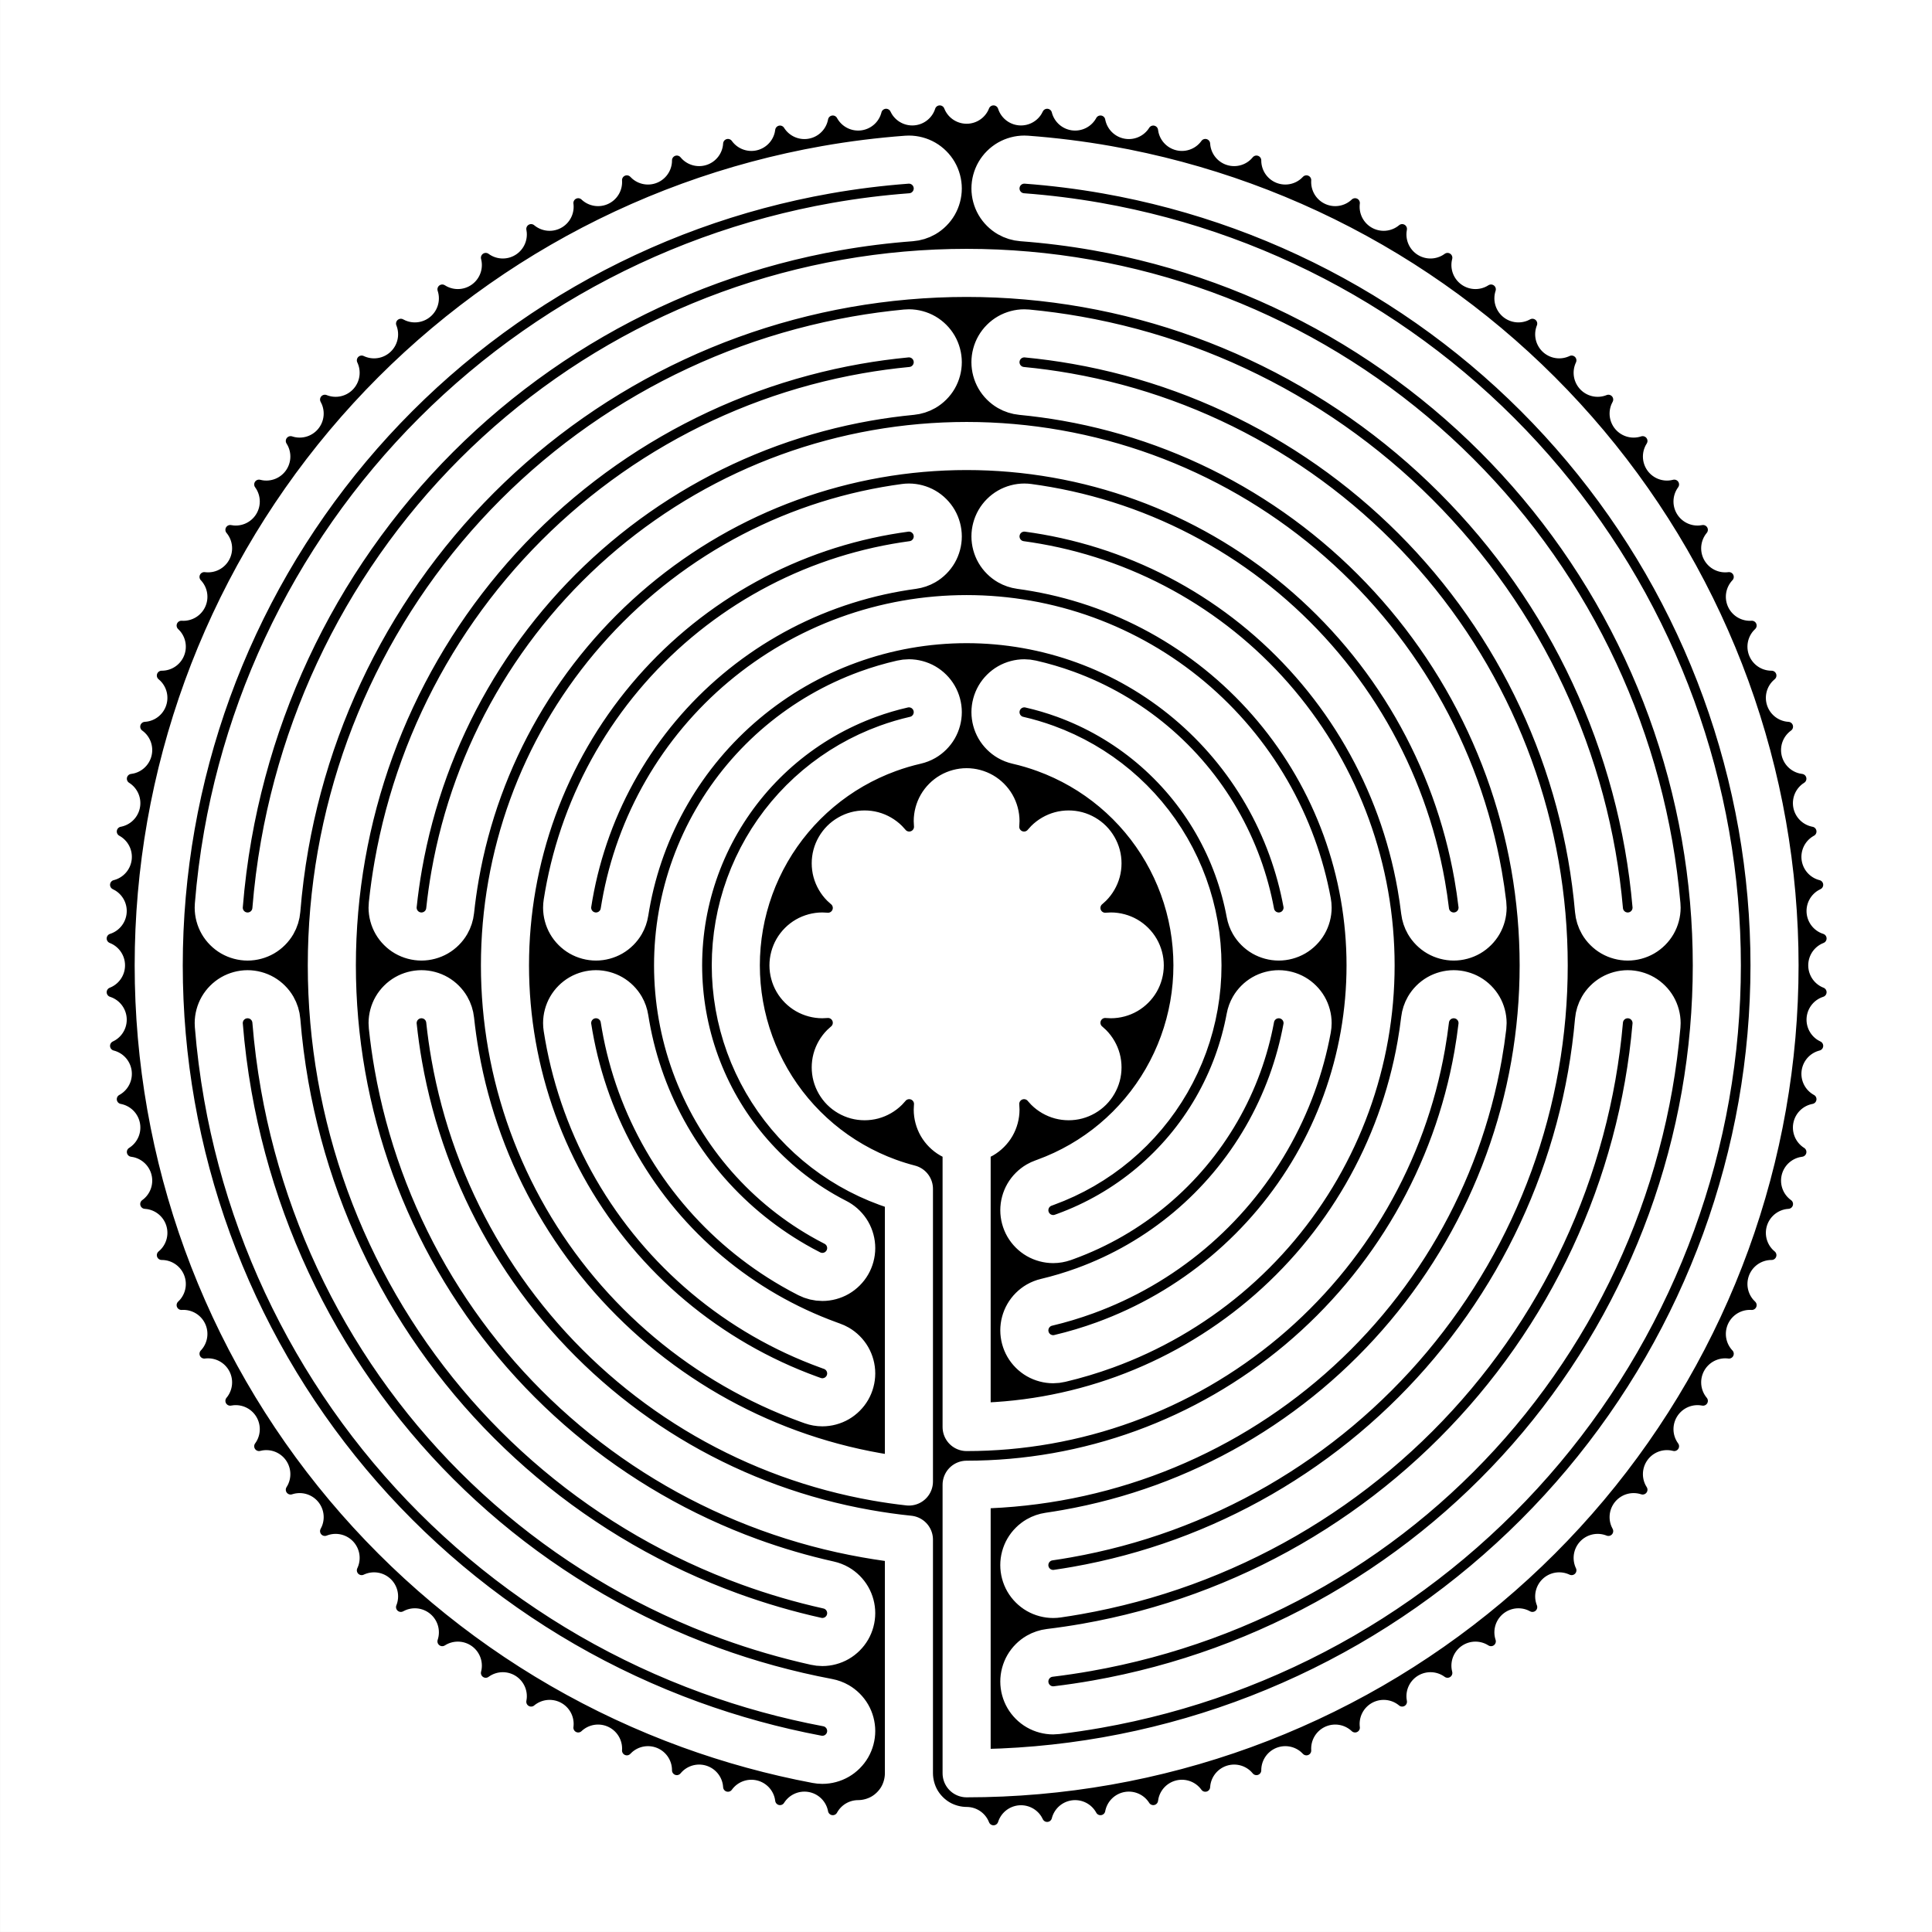 <?xml version="1.0" encoding="UTF-8" standalone="no"?>
<!-- Created with Inkscape (http://www.inkscape.org/) -->

<svg
   xmlns:dc="http://purl.org/dc/elements/1.1/"
   xmlns:cc="http://creativecommons.org/ns#"
   xmlns:rdf="http://www.w3.org/1999/02/22-rdf-syntax-ns#"
   xmlns:svg="http://www.w3.org/2000/svg"
   xmlns="http://www.w3.org/2000/svg"
   xmlns:sodipodi="http://sodipodi.sourceforge.net/DTD/sodipodi-0.dtd"
   xmlns:inkscape="http://www.inkscape.org/namespaces/inkscape"
   width="1005"
   height="1005"
   id="svg9031"
   version="1.1"
   inkscape:version="0.48.4 r9939"
   sodipodi:docname="Új dokumentum 17">
  <rect width="100%" height="100%" fill="#808080" stroke="none"/>
  <defs
     id="defs9033" />
  <sodipodi:namedview
     id="base"
     pagecolor="#646464"
     bordercolor="#ffffff"
     borderopacity="1"
     inkscape:pageopacity="1"
     inkscape:pageshadow="2"
     inkscape:zoom="0.5273631840796021"
     inkscape:cx="502.4999999999984"
     inkscape:cy="502.5000000000001"
     inkscape:document-units="px"
     inkscape:current-layer="layer1"
     showgrid="false"
     borderlayer="true"
     inkscape:showpageshadow="false"
     inkscape:object-paths="false"
     inkscape:object-nodes="true"
     inkscape:snap-smooth-nodes="true"
     inkscape:snap-intersection-paths="true"
     inkscape:snap-object-midpoints="true"
     inkscape:snap-bbox="false"
     inkscape:bbox-nodes="true"
     inkscape:bbox-paths="true"
     inkscape:window-width="1366"
     inkscape:window-height="709"
     inkscape:window-x="0"
     inkscape:window-y="27"
     inkscape:window-maximized="1" />
  <g
     inkscape:label="1. réteg"
     inkscape:groupmode="layer"
     id="layer1"
     transform="translate(0,-47.362)">
    <g
       transform="matrix(0.353,0,0,-0.353,-23.901,1074.993)"
       id="g9012">
      <path
         inkscape:connector-curvature="0"
         id="path8855"
         d="m 67.75,2912.969 2848.819,0 0,-2848.819 -2848.819,0 z"
         style="color:#000000;fill:#ffffff;stroke:none;stroke-width:70.866;marker:none;visibility:visible;display:inline;overflow:visible;enable-background:accumulate" />
      <path
         sodipodi:nodetypes="sssssssssssssssssssssssssssssssssssss"
         inkscape:connector-curvature="0"
         id="path8857"
         d="m 1492.159,142.103 c -78.234,0 -156.764,6.87 -233.81,20.456 -77.046,13.585 -153.189,33.988 -226.706,60.746 -73.516,26.758 -144.96,60.073 -212.713,99.19 -67.753,39.117 -132.326,84.332 -192.257,134.62 -59.931,50.288 -115.672,106.029 -165.96,165.96 -50.288,59.931 -95.503,124.504 -134.62,192.257 -39.117,67.753 -72.432,139.197 -99.19,212.713 -26.758,73.516 -47.16,149.66 -60.746,226.706 -13.585,77.046 -20.456,155.575 -20.456,233.81 0,78.234 6.87,156.764 20.456,233.81 13.585,77.046 33.988,153.189 60.746,226.706 26.758,73.516 60.073,144.96 99.19,212.713 39.117,67.753 84.332,132.326 134.62,192.257 50.288,59.931 106.029,115.672 165.96,165.96 59.931,50.288 124.504,95.503 192.257,134.62 67.753,39.117 139.197,72.432 212.713,99.19 73.516,26.758 149.66,47.16 226.706,60.746 77.046,13.585 155.575,20.456 233.81,20.456 78.234,0 156.764,-6.87 233.81,-20.456 77.046,-13.585 153.189,-33.988 226.706,-60.746 73.516,-26.758 144.96,-60.073 212.713,-99.19 67.753,-39.117 132.326,-84.332 192.257,-134.62 59.931,-50.288 115.672,-106.029 165.96,-165.96 50.288,-59.931 95.503,-124.504 134.62,-192.257 39.117,-67.753 72.432,-139.197 99.19,-212.713 26.758,-73.516 47.16,-149.66 60.746,-226.706 13.585,-77.046 20.456,-155.575 20.456,-233.81 0,-78.234 -6.87,-156.764 -20.456,-233.81 -13.585,-77.046 -33.988,-153.189 -60.746,-226.706 -26.758,-73.516 -60.073,-144.96 -99.19,-212.713 -39.117,-67.753 -84.332,-132.326 -134.62,-192.257 -50.288,-59.931 -106.029,-115.672 -165.96,-165.96 -59.931,-50.288 -124.504,-95.503 -192.257,-134.62 -67.753,-39.117 -139.197,-72.432 -212.713,-99.19 -73.516,-26.758 -149.66,-47.16 -226.706,-60.746 -77.046,-13.585 -155.575,-20.456 -233.81,-20.456 z"
         style="color:#000000;fill:#000000;fill-opacity:1;fill-rule:nonzero;stroke:none;stroke-width:70.866;marker:none;visibility:visible;display:inline;overflow:visible;enable-background:accumulate" />
      <path
         sodipodi:nodetypes="cssssssssssssssssssssssssssssssssssssccsscssssssscssssssscssssssscssssssscssssssscssssssscssssssscssssssscssssssscssssssscssssssscssssssscssssssscssssssscssssssscssssssscssssssscssssssscssssssscssssssscssssssscssssssscssssssscssssssscssssssscssssssscssssssscssssssscssssssscssssssscssssssscssssssscssssssscssssssscssssssscssssssscssssssscssssssscssssssscssssssscssssssscssssssscssssssscssssssscssssssscssssssscssssssscssssssscssssssscssssssscssssssscssssssscssssssscssssssscssssssscssssssscssssssscssssssscssssssscssssssscssssssscssssssscssssssscssssssscssssssscssssssscssssssscssssssscssssssscssssssscssssssscssssssscssssssscssssssscssssssscssssssscssssssscssssssscssssssscssssssscssssssscssssssscssssssscssssssscssssssscssssssscssssssscssssssscssssssscssssssscssssssscssssssscssssssscssssssscssssssscssssssscssssssscssssssscssscssssssssssssssssssssssssccsssssssssssssssssssssssssssssssssssssssssssssssssssssssssssssssssssssssssssssssssssssssssssssssssssssssssssssssssssssssssssssssssssssssssssssssssssssssssssssssssssssssssssssssssssssssssssssssssssssssssssssssssssssssssssssssssssssssssssssssssssssssssssssssssszsssssssssssssssssssssssssssssssssssssssssssssssssssssssssssssssssssssssssssssssssssssssssssssssssssssssssssssssssssssssssssssssssssssssssssssssssssssssssssssssssssssssssssssssssssssssssssssssssssssssssssssssssssssssssssssssssssssssssssssssssssssssssssssssssssccssssssssssssssssssssssssccsssssssssssssssssssssssssssssssssssssssssssssssssssssssssssssssssssssssssssssssssssssssssssssssssssssssssssssssssssssssssssssssccssscccssscccssscccssscccssscccssscccssscccsssccsssssssssssssssccssssssssssssssscc"
         inkscape:connector-curvature="0"
         id="path8990"
         d="m 1407.12,159.006 c 28.327,-1.814 56.704,-2.73 85.039,-2.73 77.411,0 155.114,6.798 231.349,20.24 76.235,13.442 151.577,33.63 224.319,60.106 72.742,26.476 143.434,59.44 210.474,98.146 67.04,38.705 130.933,83.444 190.234,133.203 59.3,49.759 114.454,104.913 164.213,164.213 49.759,59.3 94.498,123.194 133.203,190.234 38.705,67.04 71.67,137.732 98.146,210.474 26.476,72.742 46.664,148.084 60.106,224.319 13.442,76.235 20.24,153.938 20.24,231.349 0,77.411 -6.798,155.114 -20.24,231.349 -13.442,76.235 -33.63,151.577 -60.106,224.319 -26.476,72.742 -59.44,143.434 -98.146,210.474 -38.705,67.04 -83.444,130.933 -133.203,190.234 -49.759,59.3 -104.913,114.454 -164.213,164.213 -59.3,49.759 -123.194,94.498 -190.234,133.203 -67.04,38.705 -137.732,71.67 -210.474,98.146 -72.742,26.476 -148.084,46.664 -224.319,60.106 -76.235,13.442 -153.938,20.24 -231.349,20.24 -77.411,0 -155.114,-6.798 -231.349,-20.24 -76.235,-13.442 -151.577,-33.63 -224.319,-60.106 -72.742,-26.476 -143.434,-59.44 -210.474,-98.146 -67.04,-38.705 -130.933,-83.444 -190.234,-133.203 -59.3,-49.759 -114.454,-104.913 -164.213,-164.213 -49.759,-59.3 -94.498,-123.194 -133.203,-190.234 -38.705,-67.04 -71.67,-137.732 -98.146,-210.474 -26.476,-72.742 -46.664,-148.084 -60.106,-224.319 -13.442,-76.235 -20.24,-153.938 -20.24,-231.349 0,-77.411 6.798,-155.114 20.24,-231.349 13.442,-76.235 33.63,-151.577 60.106,-224.319 26.476,-72.742 59.44,-143.434 98.146,-210.474 38.705,-67.04 83.444,-130.933 133.203,-190.234 49.759,-59.3 104.913,-114.454 164.213,-164.213 59.3,-49.759 123.194,-94.498 190.234,-133.203 67.04,-38.705 137.732,-71.67 210.474,-98.146 72.742,-26.476 148.084,-46.664 224.319,-60.106 48.33,-8.522 97.247,-14.368 146.309,-17.51 l -1.8e-11,139.002 c 0,-14.673 4.057,-29.812 11.393,-42.52 7.337,-12.707 18.419,-23.79 31.127,-31.127 12.707,-7.337 27.846,-11.393 42.52,-11.393 1.32,-3.376 3.071,-6.583 5.201,-9.515 2.617,-3.602 5.804,-6.79 9.407,-9.407 3.602,-2.617 7.618,-4.664 11.853,-6.039 4.658,-1.514 9.579,-2.214 14.475,-2.06 4.896,0.154 9.763,1.162 14.317,2.965 4.14,1.639 8.02,3.934 11.451,6.772 3.431,2.838 6.412,6.219 8.797,9.979 1.942,3.061 3.488,6.371 4.594,9.823 1.53,-3.286 3.478,-6.377 5.789,-9.17 2.838,-3.431 6.219,-6.412 9.979,-8.797 3.759,-2.386 7.896,-4.176 12.209,-5.283 4.744,-1.218 9.699,-1.608 14.576,-1.147 4.876,0.461 9.671,1.773 14.103,3.858 4.029,1.896 7.757,4.429 11.003,7.477 3.246,3.048 6.008,6.61 8.154,10.512 1.746,3.177 3.081,6.577 3.968,10.092 1.733,-3.184 3.872,-6.146 6.353,-8.788 3.048,-3.246 6.61,-6.008 10.512,-8.154 3.902,-2.145 8.143,-3.672 12.517,-4.506 4.811,-0.918 9.781,-0.996 14.619,-0.23 4.838,0.766 9.54,2.376 13.833,4.736 3.902,2.145 7.463,4.908 10.512,8.154 3.048,3.246 5.582,6.974 7.477,11.003 1.543,3.28 2.662,6.758 3.326,10.321 1.929,-3.069 4.25,-5.891 6.892,-8.372 3.246,-3.048 6.974,-5.582 11.003,-7.477 4.029,-1.896 8.357,-3.153 12.775,-3.711 4.859,-0.614 9.825,-0.38 14.605,0.689 4.78,1.068 9.372,2.971 13.508,5.595 3.759,2.386 7.141,5.367 9.979,8.797 2.838,3.431 5.133,7.311 6.772,11.451 1.334,3.37 2.232,6.912 2.672,10.51 2.118,-2.942 4.611,-5.612 7.404,-7.923 3.431,-2.838 7.311,-5.133 11.451,-6.772 4.14,-1.639 8.539,-2.622 12.983,-2.902 4.888,-0.308 9.829,0.238 14.532,1.604 4.703,1.366 9.167,3.553 13.13,6.432 3.602,2.617 6.79,5.804 9.407,9.407 2.617,3.602 4.664,7.618 6.039,11.853 1.12,3.448 1.794,7.038 2.007,10.657 2.299,-2.803 4.955,-5.311 7.887,-7.442 3.602,-2.617 7.618,-4.664 11.853,-6.039 4.235,-1.376 8.687,-2.081 13.139,-2.081 4.898,6.039902e-7 9.795,0.855 14.403,2.514 4.608,1.659 8.926,4.122 12.7,7.244 3.431,2.838 6.412,6.219 8.797,9.979 2.386,3.759 4.176,7.896 5.283,12.209 0.902,3.511 1.349,7.137 1.333,10.762 2.47,-2.653 5.278,-4.99 8.339,-6.932 3.759,-2.386 7.896,-4.176 12.209,-5.283 4.313,-1.107 8.8,-1.532 13.244,-1.252 4.888,0.308 9.722,1.468 14.217,3.413 4.495,1.945 8.65,4.674 12.22,8.027 3.246,3.048 6.008,6.61 8.154,10.512 2.145,3.902 3.672,8.143 4.506,12.517 0.679,3.561 0.898,7.208 0.655,10.824 2.632,-2.493 5.581,-4.649 8.758,-6.395 3.902,-2.145 8.143,-3.672 12.517,-4.506 4.374,-0.834 8.879,-0.976 13.297,-0.418 4.859,0.614 9.61,2.075 13.974,4.299 4.364,2.224 8.339,5.208 11.692,8.779 3.048,3.246 5.582,6.974 7.477,11.003 1.896,4.029 3.153,8.357 3.711,12.775 0.454,3.596 0.443,7.25 -0.026,10.844 2.783,-2.322 5.862,-4.289 9.142,-5.832 4.029,-1.896 8.357,-3.153 12.775,-3.711 4.418,-0.558 8.923,-0.416 13.297,0.418 4.811,0.918 9.461,2.675 13.677,5.168 4.216,2.493 7.996,5.722 11.118,9.495 2.838,3.431 5.133,7.311 6.772,11.451 1.639,4.14 2.622,8.539 2.902,12.983 0.228,3.618 -0.013,7.263 -0.707,10.821 2.924,-2.143 6.12,-3.912 9.49,-5.247 4.14,-1.639 8.539,-2.622 12.983,-2.902 4.444,-0.28 8.931,0.145 13.244,1.252 4.744,1.218 9.274,3.264 13.325,6.017 4.051,2.753 7.621,6.212 10.5,10.175 2.617,3.602 4.664,7.618 6.039,11.853 1.376,4.235 2.081,8.687 2.081,13.139 3.3097e-8,3.625 -0.469,7.248 -1.385,10.755 3.052,-1.955 6.353,-3.52 9.801,-4.641 4.235,-1.376 8.687,-2.081 13.139,-2.081 4.453,-1.481696e-7 8.905,0.705 13.139,2.081 4.658,1.514 9.051,3.84 12.921,6.842 3.87,3.002 7.216,6.679 9.84,10.814 2.386,3.759 4.176,7.896 5.283,12.209 1.107,4.313 1.532,8.8 1.252,13.244 -0.228,3.618 -0.923,7.204 -2.057,10.647 3.169,-1.76 6.562,-3.115 10.073,-4.016 4.313,-1.107 8.8,-1.532 13.244,-1.252 4.444,0.28 8.843,1.263 12.983,2.902 4.554,1.803 8.792,4.4 12.466,7.639 3.674,3.239 6.782,7.118 9.142,11.411 2.145,3.902 3.672,8.143 4.506,12.517 0.834,4.374 0.976,8.879 0.418,13.297 -0.454,3.596 -1.373,7.132 -2.722,10.497 3.273,-1.557 6.745,-2.696 10.305,-3.376 4.374,-0.834 8.879,-0.976 13.297,-0.418 4.418,0.558 8.746,1.816 12.775,3.711 4.432,2.085 8.499,4.944 11.962,8.407 3.463,3.463 6.322,7.53 8.407,11.962 1.896,4.029 3.153,8.357 3.711,12.775 0.558,4.418 0.416,8.923 -0.418,13.297 -0.679,3.561 -1.819,7.032 -3.376,10.305 3.365,-1.349 6.901,-2.268 10.497,-2.722 4.418,-0.558 8.923,-0.416 13.297,0.418 4.374,0.834 8.615,2.361 12.517,4.506 4.292,2.36 8.171,5.468 11.411,9.142 3.239,3.674 5.836,7.912 7.639,12.466 1.639,4.14 2.622,8.539 2.902,12.983 0.28,4.444 -0.145,8.931 -1.252,13.244 -0.902,3.511 -2.256,6.904 -4.016,10.073 3.443,-1.135 7.029,-1.83 10.647,-2.057 4.444,-0.28 8.931,0.145 13.244,1.252 4.313,1.107 8.449,2.897 12.209,5.283 4.135,2.624 7.812,5.97 10.814,9.84 3.002,3.87 5.328,8.263 6.842,12.921 1.376,4.235 2.081,8.687 2.081,13.139 -1.48153e-7,4.453 -0.705,8.905 -2.081,13.139 -1.12,3.448 -2.685,6.749 -4.641,9.801 3.507,-0.916 7.13,-1.385 10.755,-1.385 4.453,4.06507e-8 8.905,0.705 13.139,2.081 4.235,1.376 8.251,3.422 11.853,6.039 3.962,2.879 7.422,6.449 10.175,10.5 2.753,4.051 4.799,8.581 6.017,13.325 1.107,4.313 1.532,8.8 1.252,13.244 -0.28,4.444 -1.263,8.843 -2.902,12.983 -1.334,3.37 -3.104,6.567 -5.247,9.49 3.558,-0.694 7.203,-0.934 10.821,-0.707 4.444,0.28 8.843,1.263 12.983,2.902 4.14,1.639 8.02,3.934 11.451,6.772 3.774,3.122 7.002,6.902 9.495,11.118 2.493,4.216 4.25,8.866 5.168,13.677 0.834,4.374 0.976,8.879 0.418,13.297 -0.558,4.418 -1.816,8.746 -3.711,12.775 -1.543,3.28 -3.51,6.359 -5.832,9.142 3.594,-0.469 7.248,-0.48 10.844,-0.026 4.418,0.558 8.746,1.816 12.775,3.711 4.029,1.896 7.757,4.429 11.003,7.477 3.57,3.353 6.555,7.328 8.779,11.692 2.224,4.364 3.685,9.115 4.299,13.974 0.558,4.418 0.416,8.923 -0.418,13.297 -0.834,4.374 -2.361,8.615 -4.506,12.517 -1.746,3.177 -3.902,6.126 -6.395,8.758 3.617,-0.243 7.264,-0.024 10.824,0.655 4.374,0.834 8.615,2.361 12.517,4.506 3.902,2.145 7.463,4.908 10.512,8.154 3.353,3.57 6.082,7.725 8.027,12.22 1.945,4.495 3.106,9.329 3.413,14.217 0.28,4.444 -0.145,8.931 -1.252,13.244 -1.107,4.313 -2.897,8.449 -5.283,12.209 -1.942,3.061 -4.279,5.869 -6.932,8.339 3.625,-0.015 7.251,0.432 10.762,1.333 4.313,1.107 8.449,2.897 12.209,5.283 3.759,2.386 7.141,5.367 9.979,8.797 3.122,3.774 5.585,8.092 7.244,12.7 1.659,4.608 2.514,9.505 2.514,14.403 5.49073e-7,4.453 -0.705,8.905 -2.081,13.139 -1.376,4.235 -3.422,8.251 -6.039,11.853 -2.131,2.933 -4.639,5.588 -7.442,7.887 3.619,0.212 7.209,0.886 10.657,2.007 4.235,1.376 8.251,3.422 11.853,6.039 3.602,2.617 6.79,5.804 9.407,9.407 2.879,3.962 5.066,8.426 6.432,13.13 1.366,4.703 1.912,9.644 1.604,14.532 -0.28,4.444 -1.263,8.843 -2.902,12.983 -1.639,4.14 -3.934,8.02 -6.772,11.451 -2.311,2.793 -4.981,5.286 -7.923,7.404 3.598,0.439 7.139,1.337 10.51,2.672 4.14,1.639 8.02,3.934 11.451,6.772 3.431,2.838 6.412,6.219 8.797,9.979 2.624,4.135 4.527,8.728 5.595,13.508 1.068,4.78 1.303,9.745 0.689,14.605 -0.558,4.418 -1.816,8.746 -3.711,12.775 -1.896,4.029 -4.429,7.757 -7.477,11.003 -2.482,2.643 -5.303,4.963 -8.372,6.892 3.564,0.664 7.041,1.783 10.321,3.326 4.029,1.896 7.757,4.429 11.003,7.477 3.246,3.048 6.008,6.61 8.154,10.512 2.36,4.292 3.97,8.995 4.736,13.833 0.766,4.838 0.688,9.808 -0.23,14.619 -0.834,4.374 -2.361,8.615 -4.506,12.517 -2.145,3.902 -4.908,7.463 -8.154,10.512 -2.643,2.482 -5.604,4.62 -8.788,6.353 3.515,0.887 6.916,2.221 10.092,3.968 3.902,2.145 7.463,4.908 10.512,8.154 3.048,3.246 5.582,6.974 7.477,11.003 2.085,4.432 3.397,9.226 3.858,14.103 0.461,4.876 0.071,9.832 -1.147,14.576 -1.107,4.313 -2.897,8.449 -5.283,12.209 -2.386,3.759 -5.367,7.141 -8.797,9.979 -2.793,2.311 -5.883,4.259 -9.17,5.789 3.452,1.106 6.762,2.651 9.823,4.594 3.759,2.386 7.141,5.367 9.979,8.797 2.838,3.431 5.133,7.311 6.772,11.451 1.803,4.554 2.811,9.421 2.965,14.317 0.154,4.896 -0.547,9.817 -2.06,14.475 -1.376,4.235 -3.422,8.251 -6.039,11.853 -2.617,3.602 -5.804,6.79 -9.407,9.407 -2.933,2.131 -6.139,3.881 -9.515,5.201 3.376,1.32 6.583,3.071 9.515,5.201 3.602,2.617 6.79,5.804 9.407,9.407 2.617,3.602 4.664,7.618 6.039,11.853 1.514,4.658 2.214,9.579 2.06,14.475 -0.154,4.896 -1.162,9.763 -2.965,14.317 -1.639,4.14 -3.934,8.02 -6.772,11.451 -2.838,3.431 -6.219,6.412 -9.979,8.797 -3.061,1.942 -6.371,3.488 -9.823,4.594 3.286,1.53 6.377,3.478 9.17,5.789 3.431,2.838 6.412,6.219 8.797,9.979 2.386,3.759 4.176,7.896 5.283,12.209 1.218,4.744 1.608,9.699 1.147,14.576 -0.461,4.876 -1.773,9.671 -3.858,14.103 -1.896,4.029 -4.429,7.757 -7.477,11.003 -3.048,3.246 -6.61,6.008 -10.512,8.154 -3.177,1.746 -6.577,3.081 -10.092,3.968 3.184,1.733 6.146,3.872 8.788,6.353 3.246,3.048 6.008,6.61 8.154,10.512 2.145,3.902 3.672,8.143 4.506,12.517 0.918,4.811 0.996,9.781 0.23,14.619 -0.766,4.838 -2.376,9.54 -4.736,13.833 -2.145,3.902 -4.908,7.463 -8.154,10.512 -3.246,3.048 -6.974,5.582 -11.003,7.477 -3.28,1.543 -6.758,2.662 -10.321,3.326 3.069,1.929 5.891,4.25 8.372,6.892 3.048,3.246 5.582,6.974 7.477,11.003 1.896,4.029 3.153,8.357 3.711,12.775 0.614,4.859 0.38,9.825 -0.689,14.605 -1.068,4.78 -2.971,9.372 -5.595,13.508 -2.386,3.759 -5.367,7.141 -8.797,9.979 -3.431,2.838 -7.311,5.133 -11.451,6.772 -3.37,1.334 -6.912,2.232 -10.51,2.672 2.942,2.118 5.612,4.611 7.923,7.404 2.838,3.431 5.133,7.311 6.772,11.451 1.639,4.14 2.622,8.539 2.902,12.983 0.308,4.888 -0.238,9.829 -1.604,14.532 -1.366,4.703 -3.553,9.167 -6.432,13.13 -2.617,3.602 -5.804,6.79 -9.407,9.407 -3.602,2.617 -7.618,4.664 -11.853,6.039 -3.448,1.12 -7.038,1.794 -10.657,2.007 2.803,2.299 5.311,4.955 7.442,7.887 2.617,3.602 4.664,7.618 6.039,11.853 1.376,4.235 2.081,8.687 2.081,13.139 -6.0397e-7,4.898 -0.855,9.795 -2.514,14.403 -1.659,4.608 -4.122,8.926 -7.244,12.7 -2.838,3.431 -6.219,6.412 -9.979,8.797 -3.759,2.386 -7.896,4.176 -12.209,5.283 -3.511,0.902 -7.137,1.349 -10.762,1.333 2.653,2.47 4.99,5.278 6.932,8.339 2.386,3.759 4.176,7.896 5.283,12.209 1.107,4.313 1.532,8.8 1.252,13.244 -0.308,4.888 -1.468,9.722 -3.413,14.217 -1.945,4.495 -4.674,8.65 -8.027,12.22 -3.048,3.246 -6.61,6.008 -10.512,8.154 -3.902,2.145 -8.143,3.672 -12.517,4.506 -3.561,0.679 -7.208,0.898 -10.824,0.655 2.493,2.632 4.649,5.581 6.395,8.758 2.145,3.902 3.672,8.143 4.506,12.517 0.834,4.374 0.976,8.879 0.418,13.297 -0.614,4.859 -2.075,9.61 -4.299,13.974 -2.224,4.364 -5.208,8.339 -8.779,11.692 -3.246,3.048 -6.974,5.582 -11.003,7.477 -4.029,1.896 -8.357,3.153 -12.775,3.711 -3.596,0.454 -7.25,0.443 -10.844,-0.026 2.322,2.783 4.289,5.862 5.832,9.142 1.896,4.029 3.153,8.357 3.711,12.775 0.558,4.418 0.416,8.923 -0.418,13.297 -0.918,4.811 -2.675,9.461 -5.168,13.677 -2.493,4.216 -5.722,7.996 -9.495,11.118 -3.431,2.838 -7.311,5.133 -11.451,6.772 -4.14,1.639 -8.539,2.622 -12.983,2.902 -3.618,0.228 -7.263,-0.013 -10.821,-0.707 2.143,2.924 3.912,6.12 5.247,9.49 1.639,4.14 2.622,8.539 2.902,12.983 0.28,4.444 -0.145,8.931 -1.252,13.244 -1.218,4.744 -3.264,9.274 -6.017,13.325 -2.753,4.051 -6.212,7.621 -10.175,10.5 -3.602,2.617 -7.618,4.664 -11.853,6.039 -4.235,1.376 -8.687,2.081 -13.139,2.081 -3.625,3.3102e-8 -7.248,-0.469 -10.755,-1.385 1.955,3.052 3.52,6.353 4.641,9.801 1.376,4.235 2.081,8.687 2.081,13.139 1.48144e-7,4.453 -0.705,8.905 -2.081,13.139 -1.514,4.658 -3.84,9.051 -6.842,12.921 -3.002,3.87 -6.679,7.216 -10.814,9.84 -3.759,2.386 -7.896,4.176 -12.209,5.283 -4.313,1.107 -8.8,1.532 -13.244,1.252 -3.618,-0.228 -7.204,-0.923 -10.647,-2.057 1.76,3.169 3.115,6.562 4.016,10.073 1.107,4.313 1.532,8.8 1.252,13.244 -0.28,4.444 -1.263,8.843 -2.902,12.983 -1.803,4.554 -4.4,8.792 -7.639,12.466 -3.239,3.674 -7.118,6.782 -11.411,9.142 -3.902,2.145 -8.143,3.672 -12.517,4.506 -4.374,0.834 -8.879,0.976 -13.297,0.418 -3.596,-0.454 -7.132,-1.373 -10.497,-2.722 1.557,3.273 2.696,6.745 3.376,10.305 0.834,4.374 0.976,8.879 0.418,13.297 -0.558,4.418 -1.816,8.746 -3.711,12.775 -2.085,4.432 -4.944,8.499 -8.407,11.962 -3.463,3.463 -7.53,6.322 -11.962,8.407 -4.029,1.896 -8.357,3.153 -12.775,3.711 -4.418,0.558 -8.923,0.416 -13.297,-0.418 -3.561,-0.679 -7.032,-1.819 -10.305,-3.376 1.349,3.365 2.268,6.901 2.722,10.497 0.558,4.418 0.416,8.923 -0.418,13.297 -0.834,4.374 -2.361,8.615 -4.506,12.517 -2.36,4.292 -5.468,8.171 -9.142,11.411 -3.674,3.239 -7.912,5.836 -12.466,7.639 -4.14,1.639 -8.539,2.622 -12.983,2.902 -4.444,0.28 -8.931,-0.145 -13.244,-1.252 -3.511,-0.902 -6.904,-2.256 -10.073,-4.016 1.135,3.443 1.83,7.029 2.057,10.647 0.28,4.444 -0.145,8.931 -1.252,13.244 -1.107,4.313 -2.897,8.449 -5.283,12.209 -2.624,4.135 -5.97,7.812 -9.84,10.814 -3.87,3.002 -8.263,5.328 -12.921,6.842 -4.235,1.376 -8.687,2.081 -13.139,2.081 -4.453,-1.48159e-7 -8.905,-0.705 -13.139,-2.081 -3.448,-1.12 -6.749,-2.685 -9.801,-4.641 0.916,3.507 1.385,7.13 1.385,10.755 -4.0648e-8,4.453 -0.705,8.905 -2.081,13.139 -1.376,4.235 -3.422,8.251 -6.039,11.853 -2.879,3.962 -6.449,7.422 -10.5,10.175 -4.051,2.753 -8.581,4.799 -13.325,6.017 -4.313,1.107 -8.8,1.532 -13.244,1.252 -4.444,-0.28 -8.843,-1.263 -12.983,-2.902 -3.37,-1.334 -6.567,-3.104 -9.49,-5.247 0.694,3.558 0.934,7.203 0.707,10.821 -0.28,4.444 -1.263,8.843 -2.902,12.983 -1.639,4.14 -3.934,8.02 -6.772,11.451 -3.122,3.774 -6.902,7.002 -11.118,9.495 -4.216,2.493 -8.866,4.25 -13.677,5.168 -4.374,0.834 -8.879,0.976 -13.297,0.418 -4.418,-0.558 -8.746,-1.816 -12.775,-3.711 -3.28,-1.543 -6.359,-3.51 -9.142,-5.832 0.469,3.594 0.48,7.248 0.026,10.844 -0.558,4.418 -1.816,8.746 -3.711,12.775 -1.896,4.029 -4.429,7.757 -7.477,11.003 -3.353,3.57 -7.328,6.555 -11.692,8.779 -4.364,2.224 -9.115,3.685 -13.974,4.299 -4.418,0.558 -8.923,0.416 -13.297,-0.418 -4.374,-0.834 -8.615,-2.361 -12.517,-4.506 -3.177,-1.746 -6.126,-3.902 -8.758,-6.395 0.243,3.617 0.024,7.264 -0.655,10.824 -0.834,4.374 -2.361,8.615 -4.506,12.517 -2.145,3.902 -4.908,7.463 -8.154,10.512 -3.57,3.353 -7.725,6.082 -12.22,8.027 -4.495,1.945 -9.329,3.106 -14.217,3.413 -4.444,0.28 -8.931,-0.145 -13.244,-1.252 -4.313,-1.107 -8.449,-2.897 -12.209,-5.283 -3.061,-1.942 -5.869,-4.279 -8.339,-6.932 0.015,3.625 -0.432,7.251 -1.333,10.762 -1.107,4.313 -2.897,8.449 -5.283,12.209 -2.386,3.759 -5.367,7.141 -8.797,9.979 -3.774,3.122 -8.092,5.585 -12.7,7.244 -4.608,1.659 -9.505,2.514 -14.403,2.514 -4.453,5.49068e-7 -8.905,-0.705 -13.139,-2.081 -4.235,-1.376 -8.251,-3.422 -11.853,-6.039 -2.933,-2.131 -5.588,-4.639 -7.887,-7.442 -0.212,3.619 -0.886,7.209 -2.007,10.657 -1.376,4.235 -3.422,8.251 -6.039,11.853 -2.617,3.602 -5.804,6.79 -9.407,9.407 -3.962,2.879 -8.426,5.066 -13.13,6.432 -4.703,1.366 -9.644,1.912 -14.532,1.604 -4.444,-0.28 -8.843,-1.263 -12.983,-2.902 -4.14,-1.639 -8.02,-3.934 -11.451,-6.772 -2.793,-2.311 -5.286,-4.981 -7.404,-7.923 -0.439,3.598 -1.337,7.139 -2.672,10.51 -1.639,4.14 -3.934,8.02 -6.772,11.451 -2.838,3.431 -6.219,6.412 -9.979,8.797 -4.135,2.624 -8.728,4.527 -13.508,5.595 -4.78,1.068 -9.745,1.303 -14.605,0.689 -4.418,-0.558 -8.746,-1.816 -12.775,-3.711 -4.029,-1.896 -7.757,-4.429 -11.003,-7.477 -2.643,-2.482 -4.963,-5.303 -6.892,-8.372 -0.664,3.564 -1.783,7.041 -3.326,10.321 -1.896,4.029 -4.429,7.757 -7.477,11.003 -3.048,3.246 -6.61,6.008 -10.512,8.154 -4.292,2.36 -8.995,3.97 -13.833,4.736 -4.838,0.766 -9.808,0.688 -14.619,-0.23 -4.374,-0.834 -8.615,-2.361 -12.517,-4.506 -3.902,-2.145 -7.463,-4.908 -10.512,-8.154 -2.482,-2.643 -4.62,-5.604 -6.353,-8.788 -0.887,3.515 -2.221,6.916 -3.968,10.092 -2.145,3.902 -4.908,7.463 -8.154,10.512 -3.246,3.048 -6.974,5.582 -11.003,7.477 -4.432,2.085 -9.226,3.397 -14.103,3.858 -4.876,0.461 -9.832,0.071 -14.576,-1.147 -4.313,-1.107 -8.449,-2.897 -12.209,-5.283 -3.759,-2.386 -7.141,-5.367 -9.979,-8.797 -2.311,-2.793 -4.259,-5.883 -5.789,-9.17 -1.106,3.452 -2.651,6.762 -4.594,9.823 -2.386,3.759 -5.367,7.141 -8.797,9.979 -3.431,2.838 -7.311,5.133 -11.451,6.772 -4.554,1.803 -9.421,2.811 -14.317,2.965 -4.896,0.154 -9.817,-0.547 -14.475,-2.06 -4.235,-1.376 -8.251,-3.422 -11.853,-6.039 -3.602,-2.617 -6.79,-5.804 -9.407,-9.407 -2.131,-2.933 -3.881,-6.139 -5.201,-9.515 -1.32,3.376 -3.071,6.583 -5.201,9.515 -2.617,3.602 -5.804,6.79 -9.407,9.407 -3.602,2.617 -7.618,4.664 -11.853,6.039 -4.658,1.514 -9.579,2.214 -14.475,2.06 -4.896,-0.154 -9.763,-1.162 -14.317,-2.965 -4.14,-1.639 -8.02,-3.934 -11.451,-6.772 -3.431,-2.838 -6.412,-6.219 -8.797,-9.979 -1.942,-3.061 -3.488,-6.371 -4.594,-9.823 -1.53,3.286 -3.478,6.377 -5.789,9.17 -2.838,3.431 -6.219,6.412 -9.979,8.797 -3.759,2.386 -7.896,4.176 -12.209,5.283 -4.744,1.218 -9.699,1.608 -14.576,1.147 -4.876,-0.461 -9.671,-1.773 -14.103,-3.858 -4.029,-1.896 -7.757,-4.429 -11.003,-7.477 -3.246,-3.048 -6.008,-6.61 -8.154,-10.512 -1.746,-3.177 -3.081,-6.577 -3.968,-10.092 -1.733,3.184 -3.872,6.146 -6.353,8.788 -3.048,3.246 -6.61,6.008 -10.512,8.154 -3.902,2.145 -8.143,3.672 -12.517,4.506 -4.811,0.918 -9.781,0.996 -14.619,0.23 -4.838,-0.766 -9.54,-2.376 -13.833,-4.736 -3.902,-2.145 -7.463,-4.908 -10.512,-8.154 -3.048,-3.246 -5.582,-6.974 -7.477,-11.003 -1.543,-3.28 -2.662,-6.758 -3.326,-10.321 -1.929,3.069 -4.25,5.891 -6.892,8.372 -3.246,3.048 -6.974,5.582 -11.003,7.477 -4.029,1.896 -8.357,3.153 -12.775,3.711 -4.859,0.614 -9.825,0.38 -14.605,-0.689 -4.78,-1.068 -9.372,-2.971 -13.508,-5.595 -3.759,-2.386 -7.141,-5.367 -9.979,-8.797 -2.838,-3.431 -5.133,-7.311 -6.772,-11.451 -1.334,-3.37 -2.232,-6.912 -2.672,-10.51 -2.118,2.942 -4.611,5.612 -7.404,7.923 -3.431,2.838 -7.311,5.133 -11.451,6.772 -4.14,1.639 -8.539,2.622 -12.983,2.902 -4.888,0.308 -9.829,-0.238 -14.532,-1.604 -4.703,-1.366 -9.167,-3.553 -13.13,-6.432 -3.602,-2.617 -6.79,-5.804 -9.407,-9.407 -2.617,-3.602 -4.664,-7.618 -6.039,-11.853 -1.12,-3.448 -1.794,-7.038 -2.007,-10.657 -2.299,2.803 -4.955,5.311 -7.887,7.442 -3.602,2.617 -7.618,4.664 -11.853,6.039 -4.235,1.376 -8.687,2.081 -13.139,2.081 -4.898,-6.0397e-7 -9.795,-0.855 -14.403,-2.514 -4.608,-1.659 -8.926,-4.122 -12.7,-7.244 -3.431,-2.838 -6.412,-6.219 -8.797,-9.979 -2.386,-3.759 -4.176,-7.896 -5.283,-12.209 -0.902,-3.511 -1.349,-7.137 -1.333,-10.762 -2.47,2.653 -5.278,4.99 -8.339,6.932 -3.759,2.386 -7.896,4.176 -12.209,5.283 -4.313,1.107 -8.8,1.532 -13.244,1.252 -4.888,-0.308 -9.722,-1.468 -14.217,-3.413 -4.495,-1.945 -8.65,-4.674 -12.22,-8.027 -3.246,-3.048 -6.008,-6.61 -8.154,-10.512 -2.145,-3.902 -3.672,-8.143 -4.506,-12.517 -0.679,-3.561 -0.898,-7.208 -0.655,-10.824 -2.632,2.493 -5.581,4.649 -8.758,6.395 -3.902,2.145 -8.143,3.672 -12.517,4.506 -4.374,0.834 -8.879,0.976 -13.297,0.418 -4.859,-0.614 -9.61,-2.075 -13.974,-4.299 -4.364,-2.224 -8.339,-5.208 -11.692,-8.779 -3.048,-3.246 -5.582,-6.974 -7.477,-11.003 -1.896,-4.029 -3.153,-8.357 -3.711,-12.775 -0.454,-3.596 -0.443,-7.25 0.026,-10.844 -2.783,2.322 -5.862,4.289 -9.142,5.832 -4.029,1.896 -8.357,3.153 -12.775,3.711 -4.418,0.558 -8.923,0.416 -13.297,-0.418 -4.811,-0.918 -9.461,-2.675 -13.677,-5.168 -4.216,-2.493 -7.996,-5.722 -11.118,-9.495 -2.838,-3.431 -5.133,-7.311 -6.772,-11.451 -1.639,-4.14 -2.622,-8.539 -2.902,-12.983 -0.228,-3.618 0.013,-7.263 0.707,-10.821 -2.924,2.143 -6.12,3.912 -9.49,5.247 -4.14,1.639 -8.539,2.622 -12.983,2.902 -4.444,0.28 -8.931,-0.145 -13.244,-1.252 -4.744,-1.218 -9.274,-3.264 -13.325,-6.017 -4.051,-2.753 -7.621,-6.212 -10.5,-10.175 -2.617,-3.602 -4.664,-7.618 -6.039,-11.853 -1.376,-4.235 -2.081,-8.687 -2.081,-13.139 -3.30896e-8,-3.625 0.469,-7.248 1.385,-10.755 -3.052,1.955 -6.353,3.52 -9.801,4.641 -4.235,1.376 -8.687,2.081 -13.139,2.081 -4.453,1.48148e-7 -8.905,-0.705 -13.139,-2.081 -4.658,-1.514 -9.051,-3.84 -12.921,-6.842 -3.87,-3.002 -7.216,-6.679 -9.84,-10.814 -2.386,-3.759 -4.176,-7.896 -5.283,-12.209 -1.107,-4.313 -1.532,-8.8 -1.252,-13.244 0.228,-3.618 0.923,-7.204 2.057,-10.647 -3.169,1.76 -6.562,3.115 -10.073,4.016 -4.313,1.107 -8.8,1.532 -13.244,1.252 -4.444,-0.28 -8.843,-1.263 -12.983,-2.902 -4.554,-1.803 -8.792,-4.4 -12.466,-7.639 -3.674,-3.239 -6.782,-7.118 -9.142,-11.411 -2.145,-3.902 -3.672,-8.143 -4.506,-12.517 -0.834,-4.374 -0.976,-8.879 -0.418,-13.297 0.454,-3.596 1.373,-7.132 2.722,-10.497 -3.273,1.557 -6.745,2.696 -10.305,3.376 -4.374,0.834 -8.879,0.976 -13.297,0.418 -4.418,-0.558 -8.746,-1.816 -12.775,-3.711 -4.432,-2.085 -8.499,-4.944 -11.962,-8.407 -3.463,-3.463 -6.322,-7.53 -8.407,-11.962 -1.896,-4.029 -3.153,-8.357 -3.711,-12.775 -0.558,-4.418 -0.416,-8.923 0.418,-13.297 0.679,-3.561 1.819,-7.032 3.376,-10.305 -3.365,1.349 -6.901,2.268 -10.497,2.722 -4.418,0.558 -8.923,0.416 -13.297,-0.418 -4.374,-0.834 -8.615,-2.361 -12.517,-4.506 -4.292,-2.36 -8.171,-5.468 -11.411,-9.142 -3.239,-3.674 -5.836,-7.912 -7.639,-12.466 -1.639,-4.14 -2.622,-8.539 -2.902,-12.983 -0.28,-4.444 0.145,-8.931 1.252,-13.244 0.902,-3.511 2.256,-6.904 4.016,-10.073 -3.443,1.135 -7.029,1.83 -10.647,2.057 -4.444,0.28 -8.931,-0.145 -13.244,-1.252 -4.313,-1.107 -8.449,-2.897 -12.209,-5.283 -4.135,-2.624 -7.812,-5.97 -10.814,-9.84 -3.002,-3.87 -5.328,-8.263 -6.842,-12.921 -1.376,-4.235 -2.081,-8.687 -2.081,-13.139 1.481714e-7,-4.453 0.705,-8.905 2.081,-13.139 1.12,-3.448 2.685,-6.749 4.641,-9.801 -3.507,0.916 -7.13,1.385 -10.755,1.385 -4.453,-4.0639e-8 -8.905,-0.705 -13.139,-2.081 -4.235,-1.376 -8.251,-3.422 -11.853,-6.039 -3.962,-2.879 -7.422,-6.449 -10.175,-10.5 -2.753,-4.051 -4.799,-8.581 -6.017,-13.325 -1.107,-4.313 -1.532,-8.8 -1.252,-13.244 0.28,-4.444 1.263,-8.843 2.902,-12.983 1.334,-3.37 3.104,-6.567 5.247,-9.49 -3.558,0.694 -7.203,0.934 -10.821,0.707 -4.444,-0.28 -8.843,-1.263 -12.983,-2.902 -4.14,-1.639 -8.02,-3.934 -11.451,-6.772 -3.774,-3.122 -7.002,-6.902 -9.495,-11.118 -2.493,-4.216 -4.25,-8.866 -5.168,-13.677 -0.834,-4.374 -0.976,-8.879 -0.418,-13.297 0.558,-4.418 1.816,-8.746 3.711,-12.775 1.543,-3.28 3.51,-6.359 5.832,-9.142 -3.594,0.469 -7.248,0.48 -10.844,0.026 -4.418,-0.558 -8.746,-1.816 -12.775,-3.711 -4.029,-1.896 -7.757,-4.429 -11.003,-7.477 -3.57,-3.353 -6.555,-7.328 -8.779,-11.692 -2.224,-4.364 -3.685,-9.115 -4.299,-13.974 -0.558,-4.418 -0.416,-8.923 0.418,-13.297 0.834,-4.374 2.361,-8.615 4.506,-12.517 1.746,-3.177 3.902,-6.126 6.395,-8.758 -3.617,0.243 -7.264,0.024 -10.824,-0.655 -4.374,-0.834 -8.615,-2.361 -12.517,-4.506 -3.902,-2.145 -7.463,-4.908 -10.512,-8.154 -3.353,-3.57 -6.082,-7.725 -8.027,-12.22 -1.945,-4.495 -3.106,-9.329 -3.413,-14.217 -0.28,-4.444 0.145,-8.931 1.252,-13.244 1.107,-4.313 2.897,-8.449 5.283,-12.209 1.942,-3.061 4.279,-5.869 6.932,-8.339 -3.625,0.015 -7.251,-0.432 -10.762,-1.333 -4.313,-1.107 -8.449,-2.897 -12.209,-5.283 -3.759,-2.386 -7.141,-5.367 -9.979,-8.797 -3.122,-3.774 -5.585,-8.092 -7.244,-12.7 -1.659,-4.608 -2.514,-9.505 -2.514,-14.403 -5.491002e-7,-4.453 0.705,-8.905 2.081,-13.139 1.376,-4.235 3.422,-8.251 6.039,-11.853 2.131,-2.933 4.639,-5.588 7.442,-7.887 -3.619,-0.212 -7.209,-0.886 -10.657,-2.007 -4.235,-1.376 -8.251,-3.422 -11.853,-6.039 -3.602,-2.617 -6.79,-5.804 -9.407,-9.407 -2.879,-3.962 -5.066,-8.426 -6.432,-13.13 -1.366,-4.703 -1.912,-9.644 -1.604,-14.532 0.28,-4.444 1.263,-8.843 2.902,-12.983 1.639,-4.14 3.934,-8.02 6.772,-11.451 2.311,-2.793 4.981,-5.286 7.923,-7.404 -3.598,-0.439 -7.139,-1.337 -10.51,-2.672 -4.14,-1.639 -8.02,-3.934 -11.451,-6.772 -3.431,-2.838 -6.412,-6.219 -8.797,-9.979 -2.624,-4.135 -4.527,-8.728 -5.595,-13.508 -1.068,-4.78 -1.303,-9.745 -0.689,-14.605 0.558,-4.418 1.816,-8.746 3.711,-12.775 1.896,-4.029 4.429,-7.757 7.477,-11.003 2.482,-2.643 5.303,-4.963 8.372,-6.892 -3.564,-0.664 -7.041,-1.783 -10.321,-3.326 -4.029,-1.896 -7.757,-4.429 -11.003,-7.477 -3.246,-3.048 -6.008,-6.61 -8.154,-10.512 -2.36,-4.292 -3.97,-8.995 -4.736,-13.833 -0.766,-4.838 -0.688,-9.808 0.23,-14.619 0.834,-4.374 2.361,-8.615 4.506,-12.517 2.145,-3.902 4.908,-7.463 8.154,-10.512 2.643,-2.482 5.604,-4.62 8.788,-6.353 -3.515,-0.887 -6.916,-2.221 -10.092,-3.968 -3.902,-2.145 -7.463,-4.908 -10.512,-8.154 -3.048,-3.246 -5.582,-6.974 -7.477,-11.003 -2.085,-4.432 -3.397,-9.226 -3.858,-14.103 -0.461,-4.876 -0.071,-9.832 1.147,-14.576 1.107,-4.313 2.897,-8.449 5.283,-12.209 2.386,-3.759 5.367,-7.141 8.797,-9.979 2.793,-2.311 5.883,-4.259 9.17,-5.789 -3.452,-1.106 -6.762,-2.651 -9.823,-4.594 -3.759,-2.386 -7.141,-5.367 -9.979,-8.797 -2.838,-3.431 -5.133,-7.311 -6.772,-11.451 -1.803,-4.554 -2.811,-9.421 -2.965,-14.317 -0.154,-4.896 0.547,-9.817 2.06,-14.475 1.376,-4.235 3.422,-8.251 6.039,-11.853 2.617,-3.602 5.804,-6.79 9.407,-9.407 2.933,-2.131 6.139,-3.881 9.515,-5.201 -3.376,-1.32 -6.583,-3.071 -9.515,-5.201 -3.602,-2.617 -6.79,-5.804 -9.407,-9.407 -2.617,-3.602 -4.664,-7.618 -6.039,-11.853 -1.514,-4.658 -2.214,-9.579 -2.06,-14.475 0.154,-4.896 1.162,-9.763 2.965,-14.317 1.639,-4.14 3.934,-8.02 6.772,-11.451 2.838,-3.431 6.219,-6.412 9.979,-8.797 3.061,-1.942 6.371,-3.488 9.823,-4.594 -3.286,-1.53 -6.377,-3.478 -9.17,-5.789 -3.431,-2.838 -6.412,-6.219 -8.797,-9.979 -2.386,-3.759 -4.176,-7.896 -5.283,-12.209 -1.218,-4.744 -1.608,-9.699 -1.147,-14.576 0.461,-4.876 1.773,-9.671 3.858,-14.103 1.896,-4.029 4.429,-7.757 7.477,-11.003 3.048,-3.246 6.61,-6.008 10.512,-8.154 3.177,-1.746 6.577,-3.081 10.092,-3.968 -3.184,-1.733 -6.146,-3.872 -8.788,-6.353 -3.246,-3.048 -6.008,-6.61 -8.154,-10.512 -2.145,-3.902 -3.672,-8.143 -4.506,-12.517 -0.918,-4.811 -0.996,-9.781 -0.23,-14.619 0.766,-4.838 2.376,-9.54 4.736,-13.833 2.145,-3.902 4.908,-7.463 8.154,-10.512 3.246,-3.048 6.974,-5.582 11.003,-7.477 3.28,-1.543 6.758,-2.662 10.321,-3.326 -3.069,-1.929 -5.891,-4.25 -8.372,-6.892 -3.048,-3.246 -5.582,-6.974 -7.477,-11.003 -1.896,-4.029 -3.153,-8.357 -3.711,-12.775 -0.614,-4.859 -0.38,-9.825 0.689,-14.605 1.068,-4.78 2.971,-9.372 5.595,-13.508 2.386,-3.759 5.367,-7.141 8.797,-9.979 3.431,-2.838 7.311,-5.133 11.451,-6.772 3.37,-1.334 6.912,-2.232 10.51,-2.672 -2.942,-2.118 -5.612,-4.611 -7.923,-7.404 -2.838,-3.431 -5.133,-7.311 -6.772,-11.451 -1.639,-4.14 -2.622,-8.539 -2.902,-12.983 -0.308,-4.888 0.238,-9.829 1.604,-14.532 1.366,-4.703 3.553,-9.167 6.432,-13.13 2.617,-3.602 5.804,-6.79 9.407,-9.407 3.602,-2.617 7.618,-4.664 11.853,-6.039 3.448,-1.12 7.038,-1.794 10.657,-2.007 -2.803,-2.299 -5.311,-4.955 -7.442,-7.887 -2.617,-3.602 -4.664,-7.618 -6.039,-11.853 -1.376,-4.235 -2.081,-8.687 -2.081,-13.139 6.039899e-7,-4.898 0.855,-9.795 2.514,-14.403 1.659,-4.608 4.122,-8.926 7.244,-12.7 2.838,-3.431 6.219,-6.412 9.979,-8.797 3.759,-2.386 7.896,-4.176 12.209,-5.283 3.511,-0.902 7.137,-1.349 10.762,-1.333 -2.653,-2.47 -4.99,-5.278 -6.932,-8.339 -2.386,-3.759 -4.176,-7.896 -5.283,-12.209 -1.107,-4.313 -1.532,-8.8 -1.252,-13.244 0.308,-4.888 1.468,-9.722 3.413,-14.217 1.945,-4.495 4.674,-8.65 8.027,-12.22 3.048,-3.246 6.61,-6.008 10.512,-8.154 3.902,-2.145 8.143,-3.672 12.517,-4.506 3.561,-0.679 7.208,-0.898 10.824,-0.655 -2.493,-2.632 -4.649,-5.581 -6.395,-8.758 -2.145,-3.902 -3.672,-8.143 -4.506,-12.517 -0.834,-4.374 -0.976,-8.879 -0.418,-13.297 0.614,-4.859 2.075,-9.61 4.299,-13.974 2.224,-4.364 5.208,-8.339 8.779,-11.692 3.246,-3.048 6.974,-5.582 11.003,-7.477 4.029,-1.896 8.357,-3.153 12.775,-3.711 3.596,-0.454 7.25,-0.443 10.844,0.026 -2.322,-2.783 -4.289,-5.862 -5.832,-9.142 -1.896,-4.029 -3.153,-8.357 -3.711,-12.775 -0.558,-4.418 -0.416,-8.923 0.418,-13.297 0.918,-4.811 2.675,-9.461 5.168,-13.677 2.493,-4.216 5.722,-7.996 9.495,-11.118 3.431,-2.838 7.311,-5.133 11.451,-6.772 4.14,-1.639 8.539,-2.622 12.983,-2.902 3.618,-0.228 7.263,0.013 10.821,0.707 -2.143,-2.924 -3.912,-6.12 -5.247,-9.49 -1.639,-4.14 -2.622,-8.539 -2.902,-12.983 -0.28,-4.444 0.145,-8.931 1.252,-13.244 1.218,-4.744 3.264,-9.274 6.017,-13.325 2.753,-4.051 6.212,-7.621 10.175,-10.5 3.602,-2.617 7.618,-4.664 11.853,-6.039 4.235,-1.376 8.687,-2.081 13.139,-2.081 3.625,-3.3089e-8 7.248,0.469 10.755,1.385 -1.955,-3.052 -3.52,-6.353 -4.641,-9.801 -1.376,-4.235 -2.081,-8.687 -2.081,-13.139 -1.481606e-7,-4.453 0.705,-8.905 2.081,-13.139 1.514,-4.658 3.84,-9.051 6.842,-12.921 3.002,-3.87 6.679,-7.216 10.814,-9.84 3.759,-2.386 7.896,-4.176 12.209,-5.283 4.313,-1.107 8.8,-1.532 13.244,-1.252 3.618,0.228 7.204,0.923 10.647,2.057 -1.76,-3.169 -3.115,-6.562 -4.016,-10.073 -1.107,-4.313 -1.532,-8.8 -1.252,-13.244 0.28,-4.444 1.263,-8.843 2.902,-12.983 1.803,-4.554 4.4,-8.792 7.639,-12.466 3.239,-3.674 7.118,-6.782 11.411,-9.142 3.902,-2.145 8.143,-3.672 12.517,-4.506 4.374,-0.834 8.879,-0.976 13.297,-0.418 3.596,0.454 7.132,1.373 10.497,2.722 -1.557,-3.273 -2.696,-6.745 -3.376,-10.305 -0.834,-4.374 -0.976,-8.879 -0.418,-13.297 0.558,-4.418 1.816,-8.746 3.711,-12.775 2.085,-4.432 4.944,-8.499 8.407,-11.962 3.463,-3.463 7.53,-6.322 11.962,-8.407 4.029,-1.896 8.357,-3.153 12.775,-3.711 4.418,-0.558 8.923,-0.416 13.297,0.418 3.561,0.679 7.032,1.819 10.305,3.376 -1.349,-3.365 -2.268,-6.901 -2.722,-10.497 -0.558,-4.418 -0.416,-8.923 0.418,-13.297 0.834,-4.374 2.361,-8.615 4.506,-12.517 2.36,-4.292 5.468,-8.171 9.142,-11.411 3.674,-3.239 7.912,-5.836 12.466,-7.639 4.14,-1.639 8.539,-2.622 12.983,-2.902 4.444,-0.28 8.931,0.145 13.244,1.252 3.511,0.902 6.904,2.256 10.073,4.016 -1.135,-3.443 -1.83,-7.029 -2.057,-10.647 -0.28,-4.444 0.145,-8.931 1.252,-13.244 1.107,-4.313 2.897,-8.449 5.283,-12.209 2.624,-4.135 5.97,-7.812 9.84,-10.814 3.87,-3.002 8.263,-5.328 12.921,-6.842 4.235,-1.376 8.687,-2.081 13.139,-2.081 4.453,1.481802e-7 8.905,0.705 13.139,2.081 3.448,1.12 6.749,2.685 9.801,4.641 -0.916,-3.507 -1.385,-7.13 -1.385,-10.755 4.066e-8,-4.453 0.705,-8.905 2.081,-13.139 1.376,-4.235 3.422,-8.251 6.039,-11.853 2.879,-3.962 6.449,-7.422 10.5,-10.175 4.051,-2.753 8.581,-4.799 13.325,-6.017 4.313,-1.107 8.8,-1.532 13.244,-1.252 4.444,0.28 8.843,1.263 12.983,2.902 3.37,1.334 6.567,3.104 9.49,5.247 -0.694,-3.558 -0.934,-7.203 -0.707,-10.821 0.28,-4.444 1.263,-8.843 2.902,-12.983 1.639,-4.14 3.934,-8.02 6.772,-11.451 3.122,-3.774 6.902,-7.002 11.118,-9.495 4.216,-2.493 8.866,-4.25 13.677,-5.168 4.374,-0.834 8.879,-0.976 13.297,-0.418 4.418,0.558 8.746,1.816 12.775,3.711 3.28,1.543 6.359,3.51 9.142,5.832 -0.469,-3.594 -0.48,-7.248 -0.026,-10.844 0.558,-4.418 1.816,-8.746 3.711,-12.775 1.896,-4.029 4.429,-7.757 7.477,-11.003 3.353,-3.57 7.328,-6.555 11.692,-8.779 4.364,-2.224 9.115,-3.685 13.974,-4.299 4.418,-0.558 8.923,-0.416 13.297,0.418 4.374,0.834 8.615,2.361 12.517,4.506 3.177,1.746 6.126,3.902 8.758,6.395 -0.243,-3.617 -0.024,-7.264 0.655,-10.824 0.834,-4.374 2.361,-8.615 4.506,-12.517 2.145,-3.902 4.908,-7.463 8.154,-10.512 3.57,-3.353 7.725,-6.082 12.22,-8.027 4.495,-1.945 9.329,-3.106 14.217,-3.413 4.444,-0.28 8.931,0.145 13.244,1.252 4.313,1.107 8.449,2.897 12.209,5.283 3.061,1.942 5.869,4.279 8.339,6.932 -0.015,-3.625 0.432,-7.251 1.333,-10.762 1.107,-4.313 2.897,-8.449 5.283,-12.209 2.386,-3.759 5.367,-7.141 8.797,-9.979 3.774,-3.122 8.092,-5.585 12.7,-7.244 4.608,-1.659 9.505,-2.514 14.403,-2.514 4.453,-5.490694e-7 8.905,0.705 13.139,2.081 4.235,1.376 8.251,3.422 11.853,6.039 2.933,2.131 5.588,4.639 7.887,7.442 0.212,-3.619 0.886,-7.209 2.007,-10.657 1.376,-4.235 3.422,-8.251 6.039,-11.853 2.617,-3.602 5.804,-6.79 9.407,-9.407 3.962,-2.879 8.426,-5.066 13.13,-6.432 4.703,-1.366 9.644,-1.912 14.532,-1.604 4.444,0.28 8.843,1.263 12.983,2.902 4.14,1.639 8.02,3.934 11.451,6.772 2.793,2.311 5.286,4.981 7.404,7.923 0.439,-3.598 1.337,-7.139 2.672,-10.51 1.639,-4.14 3.934,-8.02 6.772,-11.451 2.838,-3.431 6.219,-6.412 9.979,-8.797 4.135,-2.624 8.728,-4.527 13.508,-5.595 4.78,-1.068 9.745,-1.303 14.605,-0.689 4.418,0.558 8.746,1.816 12.775,3.711 4.029,1.896 7.757,4.429 11.003,7.477 2.643,2.482 4.963,5.303 6.892,8.372 0.664,-3.564 1.783,-7.041 3.326,-10.321 1.896,-4.029 4.429,-7.757 7.477,-11.003 3.048,-3.246 6.61,-6.008 10.512,-8.154 4.292,-2.36 8.995,-3.97 13.833,-4.736 4.838,-0.766 9.808,-0.688 14.619,0.23 4.374,0.834 8.615,2.361 12.517,4.506 3.902,2.145 7.463,4.908 10.512,8.154 2.482,2.643 4.62,5.604 6.353,8.788 12.912,-1.05099005e-5 26.235,3.57 37.417,10.026 11.182,6.456 20.935,16.209 27.391,27.391 6.456,11.182 10.026,24.505 10.026,37.417 l -1e-11,344.426 c -20.989,2.108 -41.895,5.141 -62.63,8.798 -48.66,8.58 -96.751,21.466 -143.182,38.366 -46.431,16.9 -91.554,37.941 -134.345,62.646 -42.791,24.706 -83.575,53.262 -121.426,85.023 -37.851,31.761 -73.056,66.966 -104.817,104.817 -31.761,37.851 -60.318,78.634 -85.023,121.426 -24.706,42.791 -45.747,87.914 -62.646,134.345 -16.9,46.431 -29.785,94.522 -38.366,143.182 -3.397,19.264 -6.118,38.668 -8.182,58.155 -0.156,1.473 -0.246,3.009 -0.246,4.475 0,7.337 2.028,14.906 5.697,21.26 3.668,6.354 9.21,11.895 15.563,15.563 6.354,3.668 13.923,5.697 21.26,5.697 7.337,0 14.906,-2.028 21.26,-5.697 6.354,-3.668 11.895,-9.21 15.563,-15.563 2.925,-5.067 4.823,-10.905 5.45,-16.785 1.87,-17.532 4.327,-35.006 7.383,-52.338 7.722,-43.794 19.319,-87.076 34.529,-128.864 15.21,-41.788 34.147,-82.398 56.382,-120.911 22.235,-38.512 47.936,-75.217 76.521,-109.283 28.585,-34.066 60.269,-65.75 94.335,-94.335 34.066,-28.585 70.771,-54.286 109.283,-76.521 38.512,-22.235 79.122,-41.172 120.911,-56.382 41.788,-15.21 85.07,-26.807 128.864,-34.529 15.864,-2.797 31.826,-5.092 47.863,-6.884 l 0,431.257 c -10.577,2.732 -21.055,5.981 -31.301,9.71 -18.573,6.76 -36.622,15.176 -53.738,25.058 -17.117,9.882 -33.43,21.305 -48.57,34.009 -15.14,12.704 -29.222,26.786 -41.927,41.927 -12.704,15.14 -24.127,31.454 -34.009,48.57 -9.882,17.117 -18.299,35.166 -25.058,53.738 -6.76,18.573 -11.914,37.809 -15.346,57.273 -3.432,19.464 -5.168,39.303 -5.168,59.068 0,19.764 1.736,39.604 5.168,59.068 3.432,19.464 8.586,38.7 15.346,57.273 6.76,18.573 15.176,36.622 25.058,53.738 9.882,17.117 21.305,33.43 34.009,48.57 12.704,15.14 26.786,29.222 41.927,41.927 15.14,12.704 31.454,24.127 48.57,34.009 17.117,9.882 35.166,18.299 53.738,25.058 13.308,4.844 26.916,8.899 40.744,12.056 4.156,0.949 8.186,2.514 11.817,4.61 6.354,3.668 11.895,9.21 15.563,15.563 3.668,6.354 5.697,13.923 5.697,21.26 0,7.337 -2.028,14.906 -5.697,21.26 -3.668,6.354 -9.21,11.895 -15.563,15.563 -6.354,3.668 -13.923,5.697 -21.26,5.697 -3.144,0 -6.326,-0.375 -9.443,-1.086 -17.279,-3.943 -34.315,-8.96 -50.944,-15.012 -23.216,-8.45 -45.777,-18.97 -67.173,-31.323 -21.396,-12.353 -41.787,-26.631 -60.713,-42.512 -18.926,-15.88 -36.528,-33.483 -52.408,-52.408 -15.88,-18.926 -30.159,-39.317 -42.512,-60.713 -12.353,-21.396 -22.873,-43.957 -31.323,-67.173 -8.45,-23.216 -14.893,-47.261 -19.183,-71.591 -4.29,-24.33 -6.46,-49.129 -6.46,-73.835 0,-24.706 2.17,-49.504 6.46,-73.835 4.29,-24.33 10.733,-48.376 19.183,-71.591 8.45,-23.216 18.97,-45.777 31.323,-67.173 12.353,-21.396 26.631,-41.787 42.512,-60.713 15.88,-18.926 33.483,-36.528 52.408,-52.408 18.926,-15.88 39.317,-30.159 60.713,-42.512 6.346,-3.664 12.788,-7.173 19.326,-10.506 0.655,-0.334 1.301,-0.682 1.934,-1.047 6.354,-3.668 11.895,-9.21 15.563,-15.563 3.668,-6.354 5.697,-13.923 5.697,-21.26 0,-7.337 -2.028,-14.906 -5.697,-21.26 -3.668,-6.354 -9.21,-11.895 -15.563,-15.563 -6.354,-3.668 -13.923,-5.697 -21.26,-5.697 -6.605,0 -13.404,1.636 -19.326,4.649 -7.849,3.994 -15.58,8.205 -23.194,12.601 -25.675,14.823 -50.145,31.957 -72.855,51.014 -22.711,19.057 -43.834,40.179 -62.89,62.89 -19.057,22.711 -36.191,47.181 -51.014,72.855 -14.823,25.675 -27.448,52.748 -37.588,80.607 -10.14,27.859 -17.871,56.713 -23.019,85.909 -0.592,3.355 -1.176,6.733 -1.706,10.101 -0.815,5.172 -2.592,10.249 -5.173,14.721 -3.668,6.354 -9.21,11.895 -15.563,15.563 -6.354,3.668 -13.923,5.697 -21.26,5.697 -7.337,0 -14.906,-2.028 -21.26,-5.697 -6.354,-3.668 -11.895,-9.21 -15.563,-15.563 -3.668,-6.354 -5.697,-13.923 -5.697,-21.26 0,-2.169 0.183,-4.365 0.523,-6.539 0.617,-3.939 1.26,-7.867 1.952,-11.79 6.006,-34.062 15.026,-67.726 26.856,-100.228 11.83,-32.502 26.558,-64.088 43.852,-94.042 17.294,-29.954 37.284,-58.502 59.516,-84.998 22.233,-26.496 46.876,-51.139 73.372,-73.372 26.496,-22.233 55.044,-42.222 84.998,-59.516 29.954,-17.294 61.54,-32.023 94.042,-43.852 1.733,-0.631 3.423,-1.283 5.164,-1.896 2.47,-0.869 4.861,-1.956 7.094,-3.246 6.354,-3.668 11.895,-9.21 15.563,-15.563 3.668,-6.354 5.697,-13.923 5.697,-21.26 0,-7.337 -2.028,-14.906 -5.697,-21.26 -3.668,-6.354 -9.21,-11.895 -15.563,-15.563 -6.354,-3.668 -13.923,-5.697 -21.26,-5.697 -4.755,0 -9.611,0.849 -14.166,2.451 -1.978,0.695 -3.948,1.406 -5.917,2.122 -37.145,13.52 -73.243,30.352 -107.476,50.117 -34.233,19.764 -66.86,42.61 -97.141,68.019 -30.281,25.409 -58.445,53.573 -83.853,83.853 -25.409,30.281 -48.254,62.908 -68.019,97.141 -19.764,34.233 -36.597,70.331 -50.117,107.476 -13.52,37.145 -23.828,75.618 -30.692,114.546 -6.864,38.928 -10.336,78.607 -10.336,118.135 0,39.529 3.471,79.207 10.336,118.135 6.864,38.928 17.173,77.401 30.692,114.546 13.52,37.145 30.352,73.243 50.117,107.476 19.764,34.233 42.61,66.86 68.019,97.141 25.409,30.281 53.573,58.445 83.853,83.853 30.281,25.409 62.908,48.254 97.141,68.019 34.233,19.764 70.331,36.597 107.476,50.117 37.145,13.52 75.618,23.828 114.546,30.692 9.107,1.606 18.252,3.017 27.429,4.255 1.884,0.254 3.79,0.394 5.667,0.394 7.337,0 14.906,-2.028 21.26,-5.697 6.354,-3.668 11.895,-9.21 15.563,-15.563 3.668,-6.354 5.697,-13.923 5.697,-21.26 0,-7.337 -2.028,-14.906 -5.697,-21.26 -3.668,-6.354 -9.21,-11.895 -15.563,-15.563 -4.717,-2.723 -10.126,-4.559 -15.593,-5.303 -8.028,-1.092 -16.028,-2.346 -23.996,-3.751 -34.062,-6.006 -67.726,-15.026 -100.228,-26.856 -32.502,-11.83 -64.088,-26.558 -94.042,-43.852 -29.954,-17.294 -58.502,-37.284 -84.998,-59.516 -26.496,-22.233 -51.139,-46.876 -73.372,-73.372 -22.233,-26.496 -42.222,-55.044 -59.516,-84.998 -17.294,-29.954 -32.023,-61.54 -43.852,-94.042 -11.83,-32.502 -20.85,-66.165 -26.856,-100.228 -0.692,-3.924 -1.335,-7.851 -1.952,-11.79 -0.34,-2.173 -0.523,-4.369 -0.523,-6.539 0,-7.337 2.028,-14.906 5.697,-21.26 3.668,-6.354 9.21,-11.895 15.563,-15.563 6.354,-3.668 13.923,-5.697 21.26,-5.697 7.337,0 14.906,2.028 21.26,5.697 6.354,3.668 11.895,9.21 15.563,15.563 2.582,4.472 4.358,9.549 5.173,14.721 0.531,3.367 1.115,6.746 1.706,10.101 5.148,29.196 12.88,58.051 23.019,85.909 10.14,27.859 22.764,54.932 37.588,80.607 14.823,25.675 31.957,50.145 51.014,72.855 19.057,22.711 40.179,43.834 62.89,62.89 22.711,19.057 47.181,36.191 72.855,51.014 25.675,14.823 52.748,27.448 80.607,37.588 27.859,10.14 56.713,17.871 85.909,23.019 29.196,5.148 58.955,7.752 88.602,7.752 29.647,0 59.405,-2.604 88.602,-7.752 29.196,-5.148 58.051,-12.88 85.909,-23.019 27.859,-10.14 54.932,-22.764 80.607,-37.588 25.675,-14.823 50.145,-31.957 72.855,-51.014 22.711,-19.057 43.834,-40.179 62.89,-62.89 19.057,-22.711 36.191,-47.181 51.014,-72.855 14.823,-25.675 27.448,-52.748 37.588,-80.607 9.657,-26.533 17.124,-53.971 22.266,-81.745 0.474,-2.559 0.729,-5.163 0.729,-7.727 0,-7.337 -2.028,-14.906 -5.697,-21.26 -3.668,-6.354 -9.21,-11.895 -15.563,-15.563 -6.354,-3.668 -13.923,-5.697 -21.26,-5.697 -7.337,0 -14.906,2.028 -21.26,5.697 -6.354,3.668 -11.895,9.21 -15.563,15.563 -2.381,4.123 -4.086,8.779 -4.968,13.533 -4.292,23.135 -10.55,46.01 -18.595,68.113 -8.45,23.216 -18.97,45.777 -31.323,67.173 -12.353,21.396 -26.631,41.787 -42.512,60.713 -15.88,18.926 -33.483,36.528 -52.408,52.408 -18.926,15.88 -39.317,30.159 -60.713,42.512 -21.396,12.353 -43.957,22.873 -67.173,31.323 -16.629,6.052 -33.664,11.069 -50.944,15.012 -3.117,0.711 -6.299,1.086 -9.443,1.086 -7.337,0 -14.906,-2.028 -21.26,-5.697 -6.354,-3.668 -11.895,-9.21 -15.563,-15.563 -3.668,-6.354 -5.697,-13.923 -5.697,-21.26 0,-7.337 2.028,-14.906 5.697,-21.26 3.668,-6.354 9.21,-11.895 15.563,-15.563 3.631,-2.096 7.661,-3.662 11.817,-4.61 13.828,-3.156 27.436,-7.212 40.744,-12.056 18.573,-6.76 36.622,-15.176 53.738,-25.058 17.117,-9.882 33.43,-21.305 48.57,-34.009 15.14,-12.704 29.222,-26.786 41.927,-41.927 12.704,-15.14 24.127,-31.454 34.009,-48.57 9.882,-17.117 18.299,-35.166 25.058,-53.738 6.76,-18.573 11.914,-37.809 15.346,-57.273 3.432,-19.464 5.168,-39.303 5.168,-59.068 0,-19.764 -1.736,-39.604 -5.168,-59.068 -3.432,-19.464 -8.586,-38.7 -15.346,-57.273 -6.76,-18.573 -15.176,-36.622 -25.058,-53.738 -9.882,-17.117 -21.305,-33.43 -34.009,-48.57 -12.704,-15.14 -26.786,-29.222 -41.927,-41.927 -15.14,-12.704 -31.454,-24.127 -48.57,-34.009 -17.117,-9.882 -35.166,-18.299 -53.738,-25.058 -0.985,-0.359 -1.958,-0.748 -2.947,-1.096 -2.475,-0.87 -4.856,-1.954 -7.094,-3.246 -6.354,-3.668 -11.895,-9.21 -15.563,-15.563 -3.668,-6.354 -5.697,-13.923 -5.697,-21.26 0,-7.337 2.028,-14.906 5.697,-21.26 3.668,-6.354 9.21,-11.895 15.563,-15.563 6.354,-3.668 13.923,-5.697 21.26,-5.697 4.751,0 9.614,0.852 14.166,2.451 1.237,0.434 2.469,0.874 3.701,1.322 23.216,8.45 45.777,18.97 67.173,31.323 21.396,12.353 41.787,26.631 60.713,42.512 18.926,15.88 36.528,33.483 52.408,52.408 15.88,18.926 30.159,39.317 42.512,60.713 12.353,21.396 22.873,43.957 31.323,67.173 8.045,22.103 14.303,44.978 18.595,68.113 0.882,4.754 2.587,9.41 4.968,13.533 3.668,6.354 9.21,11.895 15.563,15.563 6.354,3.668 13.923,5.697 21.26,5.697 7.337,0 14.906,-2.028 21.26,-5.697 6.354,-3.668 11.895,-9.21 15.563,-15.563 3.668,-6.354 5.697,-13.923 5.697,-21.26 0,-2.564 -0.255,-5.167 -0.729,-7.727 -5.142,-27.773 -12.608,-55.212 -22.266,-81.745 -10.14,-27.859 -22.764,-54.932 -37.588,-80.607 -14.823,-25.675 -31.957,-50.145 -51.014,-72.855 -19.057,-22.711 -40.179,-43.834 -62.89,-62.89 -22.711,-19.057 -47.181,-36.191 -72.855,-51.014 -25.675,-14.823 -52.748,-27.448 -80.607,-37.588 -18.544,-6.749 -37.525,-12.476 -56.758,-17.039 -4.043,-0.959 -7.914,-2.482 -11.453,-4.526 -6.354,-3.668 -11.895,-9.21 -15.563,-15.563 -3.668,-6.354 -5.697,-13.923 -5.697,-21.26 0,-7.337 2.028,-14.906 5.697,-21.26 3.668,-6.354 9.21,-11.895 15.563,-15.563 6.354,-3.668 13.923,-5.697 21.26,-5.697 3.257,0 6.585,0.406 9.806,1.171 22.44,5.325 44.595,11.951 66.231,19.825 32.502,11.83 64.088,26.558 94.042,43.852 29.954,17.294 58.502,37.284 84.998,59.516 26.496,22.233 51.139,46.876 73.372,73.372 22.233,26.496 42.222,55.044 59.516,84.998 17.294,29.954 32.023,61.54 43.852,94.042 11.83,32.502 20.85,66.165 26.856,100.228 6.006,34.062 9.044,68.781 9.044,103.369 0,34.588 -3.037,69.306 -9.044,103.369 -6.006,34.062 -15.026,67.726 -26.856,100.228 -11.83,32.502 -26.558,64.088 -43.852,94.042 -17.294,29.954 -37.284,58.502 -59.516,84.998 -22.233,26.496 -46.876,51.139 -73.372,73.372 -26.496,22.233 -55.044,42.222 -84.998,59.516 -29.954,17.294 -61.54,32.023 -94.042,43.852 -32.502,11.83 -66.165,20.85 -100.228,26.856 -7.968,1.405 -15.968,2.658 -23.996,3.751 -5.466,0.744 -10.875,2.579 -15.593,5.303 -6.354,3.668 -11.895,9.21 -15.563,15.563 -3.668,6.354 -5.697,13.923 -5.697,21.26 0,7.337 2.028,14.906 5.697,21.26 3.668,6.354 9.21,11.895 15.563,15.563 6.354,3.668 13.923,5.697 21.26,5.697 1.877,0 3.784,-0.14 5.667,-0.394 9.177,-1.238 18.322,-2.649 27.429,-4.255 38.928,-6.864 77.401,-17.173 114.546,-30.692 37.145,-13.52 73.243,-30.352 107.476,-50.117 34.233,-19.764 66.86,-42.61 97.141,-68.019 30.281,-25.409 58.445,-53.573 83.853,-83.853 25.409,-30.281 48.254,-62.908 68.019,-97.141 19.764,-34.233 36.597,-70.331 50.117,-107.476 13.52,-37.145 23.828,-75.618 30.692,-114.546 2.227,-12.627 4.096,-25.344 5.621,-38.097 0.681,-5.696 2.554,-11.349 5.389,-16.259 3.668,-6.354 9.21,-11.895 15.563,-15.563 6.354,-3.668 13.923,-5.697 21.26,-5.697 7.337,0 14.906,2.028 21.26,5.697 6.354,3.668 11.895,9.21 15.563,15.563 3.668,6.354 5.697,13.923 5.697,21.26 0,1.649 -0.111,3.344 -0.307,5.001 -1.703,14.353 -3.793,28.652 -6.299,42.862 -7.722,43.794 -19.319,87.076 -34.529,128.864 -15.21,41.788 -34.147,82.398 -56.382,120.911 -22.235,38.512 -47.936,75.217 -76.521,109.283 -28.585,34.066 -60.269,65.75 -94.335,94.335 -34.066,28.585 -70.771,54.286 -109.283,76.521 -38.512,22.235 -79.122,41.172 -120.911,56.382 -41.788,15.21 -85.07,26.807 -128.864,34.529 -43.794,7.722 -88.432,11.627 -132.902,11.627 -44.47,0 -89.108,-3.905 -132.902,-11.627 -43.794,-7.722 -87.076,-19.319 -128.864,-34.529 -41.788,-15.21 -82.398,-34.147 -120.911,-56.382 -38.512,-22.235 -75.217,-47.936 -109.283,-76.521 -34.066,-28.585 -65.75,-60.269 -94.335,-94.335 -28.585,-34.066 -54.286,-70.771 -76.521,-109.283 -22.235,-38.512 -41.172,-79.122 -56.382,-120.911 -15.21,-41.788 -26.807,-85.07 -34.529,-128.864 -3.056,-17.332 -5.513,-34.806 -7.383,-52.338 -0.627,-5.88 -2.525,-11.718 -5.45,-16.785 -3.668,-6.354 -9.21,-11.895 -15.563,-15.563 -6.354,-3.668 -13.923,-5.697 -21.26,-5.697 -7.337,0 -14.906,2.028 -21.26,5.697 -6.354,3.668 -11.895,9.21 -15.563,15.563 -3.668,6.354 -5.697,13.923 -5.697,21.26 0,1.466 0.09,3.001 0.246,4.475 2.064,19.488 4.785,38.891 8.182,58.155 8.58,48.66 21.466,96.751 38.366,143.182 16.9,46.431 37.941,91.554 62.646,134.345 24.706,42.791 53.262,83.575 85.023,121.426 31.761,37.851 66.966,73.056 104.817,104.817 37.851,31.761 78.634,60.318 121.426,85.023 42.791,24.706 87.914,45.747 134.345,62.646 46.431,16.9 94.522,29.785 143.182,38.366 22.064,3.891 44.335,6.908 66.679,9.063 6.019,0.581 12.026,2.501 17.211,5.495 6.354,3.668 11.895,9.21 15.563,15.563 3.668,6.354 5.697,13.923 5.697,21.26 0,7.337 -2.028,14.906 -5.697,21.26 -3.668,6.354 -9.21,11.895 -15.563,15.563 -6.354,3.668 -13.923,5.697 -21.26,5.697 -1.343,0 -2.699,-0.073 -4.049,-0.202 -24.59,-2.356 -49.066,-5.669 -73.348,-9.95 -53.527,-9.438 -106.426,-23.613 -157.501,-42.202 -51.074,-18.59 -100.709,-41.735 -147.78,-68.911 -47.07,-27.176 -91.932,-58.589 -133.568,-93.525 -41.636,-34.937 -80.362,-73.662 -115.299,-115.299 -34.937,-41.636 -66.349,-86.498 -93.525,-133.568 -27.176,-47.07 -50.321,-96.705 -68.911,-147.78 -18.59,-51.074 -32.764,-103.974 -42.202,-157.501 -9.438,-53.527 -14.211,-108.084 -14.211,-162.436 0,-54.352 4.773,-108.91 14.211,-162.436 9.438,-53.527 23.613,-106.426 42.202,-157.501 18.59,-51.074 41.735,-100.709 68.911,-147.78 27.176,-47.07 58.589,-91.932 93.525,-133.568 34.937,-41.636 73.662,-80.362 115.299,-115.299 41.636,-34.937 86.498,-66.349 133.568,-93.525 47.07,-27.176 96.705,-50.321 147.78,-68.911 38.017,-13.837 77.033,-25.263 116.577,-34.08 4.227,-0.943 8.332,-2.527 12.022,-4.657 6.354,-3.668 11.895,-9.21 15.563,-15.563 3.668,-6.354 5.697,-13.923 5.697,-21.26 0,-7.337 -2.028,-14.906 -5.697,-21.26 -3.668,-6.354 -9.21,-11.895 -15.563,-15.563 -6.354,-3.668 -13.923,-5.697 -21.26,-5.697 -3.075,0 -6.187,0.36 -9.238,1.04 -43.161,9.619 -85.692,22.027 -127.186,37.13 -55.718,20.28 -109.865,45.529 -161.214,75.175 -51.35,29.647 -100.289,63.915 -145.711,102.028 -45.421,38.113 -87.667,80.359 -125.78,125.78 -38.113,45.421 -72.381,94.361 -102.028,145.711 -29.647,51.35 -54.896,105.497 -75.175,161.214 -20.28,55.718 -35.743,113.426 -46.039,171.819 -5.571,31.596 -9.644,63.525 -12.235,95.565 -0.504,6.233 -2.454,12.49 -5.554,17.859 -3.668,6.354 -9.21,11.895 -15.563,15.563 -6.354,3.668 -13.923,5.697 -21.26,5.697 -7.337,0 -14.906,-2.028 -21.26,-5.697 -6.354,-3.668 -11.895,-9.21 -15.563,-15.563 -3.668,-6.354 -5.697,-13.923 -5.697,-21.26 0,-1.128 0.052,-2.267 0.143,-3.401 2.79,-34.709 7.206,-69.302 13.241,-103.53 11.154,-63.259 27.906,-125.777 49.875,-186.137 21.969,-60.361 49.323,-119.02 81.44,-174.649 32.117,-55.629 69.241,-108.647 110.53,-157.853 41.289,-49.206 87.055,-94.973 136.262,-136.262 49.206,-41.289 102.225,-78.413 157.853,-110.53 55.629,-32.117 114.288,-59.47 174.649,-81.44 56.321,-20.499 114.455,-36.475 173.379,-47.591 4.71,-0.888 9.303,-2.581 13.39,-4.941 6.354,-3.668 11.895,-9.21 15.563,-15.563 3.668,-6.354 5.697,-13.923 5.697,-21.26 0,-7.337 -2.028,-14.906 -5.697,-21.26 -3.668,-6.354 -9.21,-11.895 -15.563,-15.563 -6.354,-3.668 -13.923,-5.697 -21.26,-5.697 -2.618,0 -5.257,0.263 -7.87,0.756 -63.444,11.965 -126.084,29.136 -186.724,51.208 -65.004,23.659 -128.175,53.117 -188.083,87.705 -59.908,34.588 -117.004,74.567 -169.996,119.032 -52.992,44.465 -102.278,93.752 -146.744,146.744 -44.465,52.992 -84.445,110.088 -119.032,169.996 -34.588,59.908 -64.045,123.079 -87.705,188.083 -23.659,65.004 -41.7,132.331 -53.712,200.455 -12.012,68.125 -18.087,137.561 -18.087,206.737 0,69.176 6.075,138.612 18.087,206.737 12.012,68.125 30.052,135.452 53.712,200.455 23.659,65.004 53.117,128.175 87.705,188.083 34.588,59.908 74.567,117.004 119.032,169.996 44.465,52.992 93.752,102.278 146.744,146.744 52.992,44.465 110.088,84.445 169.996,119.032 59.908,34.588 123.079,64.045 188.083,87.705 65.004,23.659 132.331,41.7 200.455,53.712 39.181,6.909 78.799,11.849 118.548,14.808 1.063,0.079 2.092,0.123 3.149,0.123 7.337,0 14.906,-2.028 21.26,-5.697 6.354,-3.668 11.895,-9.21 15.563,-15.563 3.668,-6.354 5.697,-13.923 5.697,-21.26 0,-7.337 -2.028,-14.906 -5.697,-21.26 -3.668,-6.354 -9.21,-11.895 -15.563,-15.563 -5.447,-3.145 -11.788,-5.101 -18.111,-5.574 -36.912,-2.76 -73.695,-7.345 -110.08,-13.761 -63.259,-11.154 -125.777,-27.906 -186.137,-49.875 -60.361,-21.969 -119.02,-49.323 -174.649,-81.44 -55.629,-32.117 -108.647,-69.241 -157.853,-110.53 -49.206,-41.289 -94.973,-87.055 -136.262,-136.262 -41.289,-49.206 -78.413,-102.225 -110.53,-157.853 -32.117,-55.629 -59.47,-114.288 -81.44,-174.649 -21.969,-60.361 -38.721,-122.879 -49.875,-186.137 -6.035,-34.228 -10.451,-68.82 -13.241,-103.53 -0.091,-1.134 -0.143,-2.273 -0.143,-3.401 0,-7.337 2.028,-14.906 5.697,-21.26 3.668,-6.354 9.21,-11.895 15.563,-15.563 6.354,-3.668 13.923,-5.697 21.26,-5.697 7.337,0 14.906,2.028 21.26,5.697 6.354,3.668 11.895,9.21 15.563,15.563 3.1,5.369 5.049,11.626 5.554,17.859 2.592,32.04 6.664,63.969 12.235,95.565 10.296,58.393 25.759,116.101 46.039,171.819 20.28,55.718 45.529,109.865 75.175,161.214 29.647,51.35 63.915,100.289 102.028,145.711 38.113,45.421 80.359,87.667 125.78,125.78 45.421,38.113 94.361,72.381 145.711,102.028 51.35,29.647 105.497,54.896 161.214,75.175 55.718,20.28 113.426,35.743 171.819,46.039 58.393,10.296 117.91,15.503 177.203,15.503 59.293,0 118.811,-5.207 177.203,-15.503 58.393,-10.296 116.101,-25.759 171.819,-46.039 55.718,-20.28 109.865,-45.529 161.214,-75.175 51.35,-29.647 100.289,-63.915 145.711,-102.028 45.421,-38.113 87.667,-80.359 125.78,-125.78 38.113,-45.421 72.381,-94.361 102.028,-145.711 29.647,-51.35 54.896,-105.497 75.175,-161.214 20.28,-55.718 35.743,-113.426 46.039,-171.819 5.16,-29.266 9.028,-58.806 11.621,-88.467 0.108,-1.233 0.169,-2.47 0.169,-3.697 0,-7.337 -2.028,-14.906 -5.697,-21.26 -3.668,-6.354 -9.21,-11.895 -15.563,-15.563 -6.354,-3.668 -13.923,-5.697 -21.26,-5.697 -7.337,0 -14.906,2.028 -21.26,5.697 -6.354,3.668 -11.895,9.21 -15.563,15.563 -3.056,5.293 -4.988,11.419 -5.528,17.563 -2.388,27.179 -5.937,54.275 -10.666,81.094 -9.438,53.527 -23.613,106.426 -42.202,157.501 -18.59,51.074 -41.735,100.709 -68.911,147.78 -27.176,47.07 -58.589,91.932 -93.525,133.568 -34.937,41.636 -73.662,80.362 -115.299,115.299 -41.636,34.937 -86.498,66.349 -133.568,93.525 -47.07,27.176 -96.705,50.321 -147.78,68.911 -51.074,18.59 -103.974,32.764 -157.501,42.202 -24.282,4.282 -48.758,7.595 -73.348,9.95 -1.35,0.129 -2.706,0.202 -4.049,0.202 -7.337,0 -14.906,-2.028 -21.26,-5.697 -6.354,-3.668 -11.895,-9.21 -15.563,-15.563 -3.668,-6.354 -5.697,-13.923 -5.697,-21.26 0,-7.337 2.028,-14.906 5.697,-21.26 3.668,-6.354 9.21,-11.895 15.563,-15.563 5.185,-2.994 11.192,-4.914 17.211,-5.495 22.343,-2.155 44.614,-5.172 66.679,-9.063 48.66,-8.58 96.751,-21.466 143.182,-38.366 46.431,-16.9 91.554,-37.941 134.345,-62.646 42.791,-24.706 83.575,-53.262 121.426,-85.023 37.851,-31.761 73.056,-66.966 104.817,-104.817 31.761,-37.851 60.318,-78.634 85.023,-121.426 24.706,-42.791 45.747,-87.914 62.646,-134.345 16.9,-46.431 29.785,-94.522 38.366,-143.182 8.58,-48.66 12.919,-98.258 12.919,-147.669 0,-49.411 -4.339,-99.009 -12.919,-147.669 -8.58,-48.66 -21.466,-96.751 -38.366,-143.182 -16.9,-46.431 -37.941,-91.554 -62.646,-134.345 -24.706,-42.791 -53.262,-83.575 -85.023,-121.426 -31.761,-37.851 -66.966,-73.056 -104.817,-104.817 -37.851,-31.761 -78.634,-60.318 -121.426,-85.023 -42.791,-24.706 -87.914,-45.747 -134.345,-62.646 -46.431,-16.9 -94.522,-29.785 -143.182,-38.366 -8.7,-1.534 -17.43,-2.95 -26.182,-4.222 -5.342,-0.776 -10.574,-2.581 -15.188,-5.245 -6.354,-3.668 -11.895,-9.21 -15.563,-15.563 -3.668,-6.354 -5.697,-13.923 -5.697,-21.26 0,-7.337 2.028,-14.906 5.697,-21.26 3.668,-6.354 9.21,-11.895 15.563,-15.563 6.354,-3.668 13.923,-5.697 21.26,-5.697 1.977,0 4.089,0.165 6.072,0.452 9.631,1.39 19.233,2.923 28.805,4.611 53.527,9.438 106.426,23.613 157.501,42.202 51.074,18.59 100.709,41.735 147.78,68.911 47.07,27.176 91.932,58.589 133.568,93.525 41.636,34.937 80.362,73.662 115.299,115.299 34.937,41.636 66.349,86.498 93.525,133.568 27.176,47.07 50.321,96.705 68.911,147.78 18.59,51.074 32.764,103.974 42.202,157.501 4.729,26.819 8.277,53.914 10.666,81.094 0.54,6.144 2.472,12.27 5.528,17.563 3.668,6.354 9.21,11.895 15.563,15.563 6.354,3.668 13.923,5.697 21.26,5.697 7.337,0 14.906,-2.028 21.26,-5.697 6.354,-3.668 11.895,-9.21 15.563,-15.563 3.668,-6.354 5.697,-13.923 5.697,-21.26 0,-1.226 -0.061,-2.464 -0.169,-3.697 -2.593,-29.661 -6.46,-59.201 -11.621,-88.467 -10.296,-58.393 -25.759,-116.101 -46.039,-171.819 -20.28,-55.718 -45.529,-109.865 -75.175,-161.214 -29.647,-51.35 -63.915,-100.289 -102.028,-145.711 -38.113,-45.421 -80.359,-87.667 -125.78,-125.78 -45.421,-38.113 -94.361,-72.381 -145.711,-102.028 -51.35,-29.647 -105.497,-54.896 -161.214,-75.175 -55.718,-20.28 -113.426,-35.743 -171.819,-46.039 -18.156,-3.201 -36.414,-5.916 -54.745,-8.146 -5.664,-0.689 -11.275,-2.557 -16.159,-5.377 -6.354,-3.668 -11.895,-9.21 -15.563,-15.563 -3.668,-6.354 -5.697,-13.923 -5.697,-21.26 0,-7.337 2.028,-14.906 5.697,-21.26 3.668,-6.354 9.21,-11.895 15.563,-15.563 6.354,-3.668 13.923,-5.697 21.26,-5.697 1.693,0 3.4,0.114 5.101,0.32 19.858,2.404 39.644,5.331 59.31,8.799 63.259,11.154 125.777,27.906 186.137,49.875 60.361,21.969 119.02,49.323 174.649,81.44 55.629,32.117 108.647,69.241 157.853,110.53 49.206,41.289 94.973,87.055 136.262,136.262 41.289,49.206 78.413,102.225 110.53,157.853 32.117,55.629 59.47,114.288 81.44,174.649 21.969,60.361 38.721,122.879 49.875,186.137 11.154,63.259 16.795,127.736 16.795,191.97 0,64.234 -5.641,128.712 -16.795,191.97 -11.154,63.259 -27.906,125.777 -49.875,186.137 -21.969,60.361 -49.323,119.02 -81.44,174.649 -32.117,55.629 -69.241,108.647 -110.53,157.853 -41.289,49.206 -87.055,94.973 -136.262,136.262 -49.206,41.289 -102.225,78.413 -157.853,110.53 -55.629,32.117 -114.288,59.47 -174.649,81.44 -60.361,21.969 -122.879,38.721 -186.137,49.875 -36.385,6.416 -73.168,11.001 -110.08,13.761 -6.322,0.473 -12.664,2.429 -18.111,5.574 -6.354,3.668 -11.895,9.21 -15.563,15.563 -3.668,6.354 -5.697,13.923 -5.697,21.26 0,7.337 2.028,14.906 5.697,21.26 3.668,6.354 9.21,11.895 15.563,15.563 6.354,3.668 13.923,5.697 21.26,5.697 1.057,0 2.086,-0.044 3.149,-0.123 39.75,-2.959 79.367,-7.899 118.548,-14.808 68.125,-12.012 135.452,-30.052 200.455,-53.712 65.004,-23.659 128.175,-53.117 188.083,-87.705 59.908,-34.588 117.004,-74.567 169.996,-119.032 52.992,-44.465 102.278,-93.752 146.744,-146.744 44.465,-52.992 84.445,-110.088 119.032,-169.996 34.588,-59.908 64.045,-123.079 87.705,-188.083 23.659,-65.004 41.7,-132.331 53.712,-200.455 12.012,-68.125 18.087,-137.561 18.087,-206.737 0,-69.176 -6.075,-138.612 -18.087,-206.737 -12.012,-68.125 -30.052,-135.452 -53.712,-200.455 -23.659,-65.004 -53.117,-128.175 -87.705,-188.083 -34.588,-59.908 -74.567,-117.004 -119.032,-169.996 -44.465,-52.992 -93.752,-102.278 -146.744,-146.744 -52.992,-44.465 -110.088,-84.445 -169.996,-119.032 -59.908,-34.588 -123.079,-64.045 -188.083,-87.705 -65.004,-23.659 -132.331,-41.7 -200.455,-53.712 -68.125,-12.012 -137.561,-18.087 -206.737,-18.087 l 0,425.197 c 44.47,0 89.108,3.905 132.902,11.627 43.794,7.722 87.076,19.319 128.864,34.529 41.788,15.21 82.398,34.147 120.911,56.382 38.512,22.235 75.217,47.936 109.283,76.521 34.066,28.585 65.75,60.269 94.335,94.335 28.585,34.066 54.286,70.771 76.521,109.283 22.235,38.512 41.172,79.122 56.382,120.911 15.21,41.788 26.807,85.07 34.529,128.864 2.506,14.21 4.596,28.509 6.299,42.862 0.197,1.657 0.307,3.352 0.307,5.001 0,7.337 -2.028,14.906 -5.697,21.26 -3.668,6.354 -9.21,11.895 -15.563,15.563 -6.354,3.668 -13.923,5.697 -21.26,5.697 -7.337,0 -14.906,-2.028 -21.26,-5.697 -6.354,-3.668 -11.895,-9.21 -15.563,-15.563 -2.835,-4.91 -4.708,-10.563 -5.389,-16.259 -1.525,-12.753 -3.395,-25.47 -5.621,-38.097 -6.864,-38.928 -17.173,-77.401 -30.692,-114.546 -13.52,-37.145 -30.352,-73.243 -50.117,-107.476 -19.764,-34.233 -42.61,-66.86 -68.019,-97.141 -25.409,-30.281 -53.573,-58.445 -83.853,-83.853 -30.281,-25.409 -62.908,-48.254 -97.141,-68.019 -34.233,-19.764 -70.331,-36.597 -107.476,-50.117 -37.145,-13.52 -75.618,-23.828 -114.546,-30.692 -38.928,-6.864 -78.607,-10.336 -118.135,-10.336 l -1.1e-11,425.197 c 7.337,0 14.906,2.028 21.26,5.697 6.354,3.668 11.895,9.21 15.563,15.563 3.668,6.354 5.697,13.923 5.697,21.26 0,1.185 -0.036,2.388 -0.158,3.577 -0.162,1.584 -0.269,3.169 -0.269,4.749 0,5.53 1.12,11.162 3.237,16.272 2.116,5.109 5.307,9.884 9.217,13.794 3.91,3.91 8.685,7.101 13.794,9.217 5.109,2.116 10.741,3.237 16.272,3.237 5.53,0 11.162,-1.12 16.272,-3.237 5.109,-2.116 9.884,-5.307 13.794,-9.217 1.117,-1.117 2.163,-2.314 3.168,-3.548 0.755,-0.927 1.58,-1.803 2.418,-2.641 5.188,-5.188 11.974,-9.106 19.061,-11.005 7.087,-1.899 14.923,-1.899 22.01,0 7.087,1.899 13.873,5.817 19.061,11.005 5.188,5.188 9.106,11.974 11.005,19.061 1.899,7.087 1.899,14.923 0,22.01 -1.899,7.087 -5.817,13.873 -11.005,19.061 -0.838,0.838 -1.714,1.663 -2.641,2.418 -1.235,1.005 -2.431,2.051 -3.548,3.168 -3.91,3.91 -7.101,8.685 -9.217,13.794 -2.116,5.109 -3.237,10.741 -3.237,16.272 0,5.53 1.12,11.162 3.237,16.272 2.116,5.109 5.307,9.884 9.217,13.794 3.91,3.91 8.685,7.101 13.794,9.217 5.109,2.116 10.741,3.237 16.272,3.237 1.58,0 3.165,-0.107 4.749,-0.269 1.189,-0.122 2.392,-0.158 3.577,-0.158 7.337,-1e-11 14.906,2.028 21.26,5.697 6.354,3.668 11.895,9.21 15.563,15.563 3.668,6.354 5.697,13.923 5.697,21.26 0,7.337 -2.028,14.906 -5.697,21.26 -3.668,6.354 -9.21,11.895 -15.563,15.563 -6.354,3.668 -13.923,5.697 -21.26,5.697 -1.185,0 -2.388,-0.036 -3.577,-0.158 -1.584,-0.162 -3.169,-0.269 -4.749,-0.269 -5.53,0 -11.162,1.12 -16.272,3.237 -5.109,2.116 -9.884,5.307 -13.794,9.217 -3.91,3.91 -7.101,8.685 -9.217,13.794 -2.116,5.109 -3.237,10.741 -3.237,16.272 0,5.53 1.12,11.162 3.237,16.272 2.116,5.109 5.307,9.884 9.217,13.794 1.117,1.117 2.314,2.163 3.548,3.168 0.927,0.755 1.803,1.58 2.641,2.418 5.188,5.188 9.106,11.974 11.005,19.061 1.899,7.087 1.899,14.923 0,22.01 -1.899,7.087 -5.817,13.873 -11.005,19.061 -5.188,5.188 -11.974,9.106 -19.061,11.005 -7.087,1.899 -14.923,1.899 -22.01,0 -7.087,-1.899 -13.873,-5.817 -19.061,-11.005 -0.838,-0.838 -1.663,-1.714 -2.418,-2.641 -1.005,-1.235 -2.051,-2.431 -3.168,-3.548 -3.91,-3.91 -8.685,-7.101 -13.794,-9.217 -5.109,-2.116 -10.741,-3.237 -16.272,-3.237 -5.53,0 -11.162,1.12 -16.272,3.237 -5.109,2.116 -9.884,5.307 -13.794,9.217 -3.91,3.91 -7.101,8.685 -9.217,13.794 -2.116,5.109 -3.237,10.741 -3.237,16.272 0,1.58 0.107,3.165 0.269,4.749 0.122,1.189 0.158,2.392 0.158,3.577 2.2e-11,7.337 -2.028,14.906 -5.697,21.26 -3.668,6.354 -9.21,11.895 -15.563,15.563 -6.354,3.668 -13.923,5.697 -21.26,5.697 -7.337,0 -14.906,-2.028 -21.26,-5.697 -6.354,-3.668 -11.895,-9.21 -15.563,-15.563 -3.668,-6.354 -5.697,-13.923 -5.697,-21.26 0,-1.185 0.036,-2.388 0.158,-3.577 0.162,-1.584 0.269,-3.169 0.269,-4.749 0,-5.53 -1.12,-11.162 -3.237,-16.272 -2.116,-5.109 -5.307,-9.884 -9.217,-13.794 -3.91,-3.91 -8.685,-7.101 -13.794,-9.217 -5.109,-2.116 -10.741,-3.237 -16.272,-3.237 -5.53,0 -11.162,1.12 -16.272,3.237 -5.109,2.116 -9.884,5.307 -13.794,9.217 -1.117,1.117 -2.163,2.314 -3.168,3.548 -0.755,0.927 -1.58,1.803 -2.418,2.641 -5.188,5.188 -11.974,9.106 -19.061,11.005 -7.087,1.899 -14.923,1.899 -22.01,0 -7.087,-1.899 -13.873,-5.817 -19.061,-11.005 -5.188,-5.188 -9.106,-11.974 -11.005,-19.061 -1.899,-7.087 -1.899,-14.923 0,-22.01 1.899,-7.087 5.817,-13.873 11.005,-19.061 0.838,-0.838 1.714,-1.663 2.641,-2.418 1.235,-1.005 2.431,-2.051 3.548,-3.168 3.91,-3.91 7.101,-8.685 9.217,-13.794 2.116,-5.109 3.237,-10.741 3.237,-16.272 0,-5.53 -1.12,-11.162 -3.237,-16.272 -2.116,-5.109 -5.307,-9.884 -9.217,-13.794 -3.91,-3.91 -8.685,-7.101 -13.794,-9.217 -5.109,-2.116 -10.741,-3.237 -16.272,-3.237 -1.58,0 -3.165,0.107 -4.749,0.269 -1.189,0.122 -2.392,0.158 -3.577,0.158 -7.337,0 -14.906,-2.028 -21.26,-5.697 -6.354,-3.668 -11.895,-9.21 -15.563,-15.563 -3.668,-6.354 -5.697,-13.923 -5.697,-21.26 0,-7.337 2.028,-14.906 5.697,-21.26 3.668,-6.354 9.21,-11.895 15.563,-15.563 6.354,-3.668 13.923,-5.697 21.26,-5.697 1.185,0 2.388,0.036 3.577,0.158 1.584,0.162 3.169,0.269 4.749,0.269 5.53,0 11.162,-1.12 16.272,-3.237 5.109,-2.116 9.884,-5.307 13.794,-9.217 3.91,-3.91 7.101,-8.685 9.217,-13.794 2.116,-5.109 3.237,-10.741 3.237,-16.272 0,-5.53 -1.12,-11.162 -3.237,-16.272 -2.116,-5.109 -5.307,-9.884 -9.217,-13.794 -1.117,-1.117 -2.314,-2.163 -3.548,-3.168 -0.927,-0.755 -1.803,-1.58 -2.641,-2.418 -5.188,-5.188 -9.106,-11.974 -11.005,-19.061 -1.899,-7.087 -1.899,-14.923 0,-22.01 1.899,-7.087 5.817,-13.873 11.005,-19.061 5.188,-5.188 11.974,-9.106 19.061,-11.005 7.087,-1.899 14.923,-1.899 22.01,0 7.087,1.899 13.873,5.817 19.061,11.005 0.838,0.838 1.663,1.714 2.418,2.641 1.005,1.235 2.051,2.431 3.168,3.548 3.91,3.91 8.685,7.101 13.794,9.217 5.109,2.116 10.741,3.237 16.272,3.237 5.53,0 11.162,-1.12 16.272,-3.237 5.109,-2.116 9.884,-5.307 13.794,-9.217 3.91,-3.91 7.101,-8.685 9.217,-13.794 2.116,-5.109 3.237,-10.741 3.237,-16.272 0,-1.58 -0.107,-3.165 -0.269,-4.749 -0.122,-1.189 -0.158,-2.392 -0.158,-3.577 -7e-12,-7.337 2.028,-14.906 5.697,-21.26 3.668,-6.354 9.21,-11.895 15.563,-15.563 6.354,-3.668 13.923,-5.697 21.26,-5.697 l 1.7e-11,102.621 c 4.088,6.666 8.979,12.9 14.458,18.379 9.124,9.124 20.266,16.569 32.187,21.507 11.921,4.938 25.063,7.552 37.967,7.552 7.749,0 15.615,-0.949 23.22,-2.772 l 42.498,-42.498 -42.498,42.498 c -1.823,7.604 -2.772,15.471 -2.772,23.22 0,12.904 2.614,26.046 7.552,37.967 4.938,11.921 12.382,23.063 21.507,32.187 5.479,5.479 11.713,10.37 18.379,14.458 l 60.101,0 -60.101,0 c -6.666,4.088 -12.9,8.979 -18.379,14.458 -9.124,9.124 -16.569,20.266 -21.507,32.187 -4.938,11.921 -7.552,25.063 -7.552,37.967 -9e-13,7.749 0.949,15.615 2.772,23.22 l 42.498,42.498 -42.498,-42.498 c -7.604,-1.823 -15.471,-2.772 -23.22,-2.772 -12.904,0 -26.046,2.614 -37.967,7.552 -11.921,4.938 -23.063,12.382 -32.187,21.507 -5.479,5.479 -10.37,11.713 -14.458,18.379 l -1e-12,60.101 0,-60.101 c -4.088,-6.666 -8.979,-12.9 -14.458,-18.379 -9.124,-9.124 -20.266,-16.569 -32.187,-21.507 -11.921,-4.938 -25.063,-7.552 -37.967,-7.552 -7.749,0 -15.615,0.949 -23.22,2.772 l -42.498,42.498 42.498,-42.498 c 1.823,-7.604 2.772,-15.471 2.772,-23.22 0,-12.904 -2.614,-26.046 -7.552,-37.967 -4.938,-11.921 -12.382,-23.063 -21.507,-32.187 -5.479,-5.479 -11.713,-10.37 -18.379,-14.458 l -60.101,0 60.101,0 c 6.666,-4.088 12.9,-8.979 18.379,-14.458 9.124,-9.124 16.569,-20.266 21.507,-32.187 4.938,-11.921 7.552,-25.063 7.552,-37.967 0,-7.749 -0.949,-15.615 -2.772,-23.22 l -42.498,-42.498 42.498,42.498 c 7.604,1.823 15.471,2.772 23.22,2.772 12.904,0 26.046,-2.614 37.967,-7.552 11.921,-4.938 23.063,-12.382 32.187,-21.507 5.479,-5.479 10.37,-11.713 14.458,-18.379 l 0,81.631 c 9.217,1e-12 18.604,1.867 27.119,5.394 8.515,3.527 16.473,8.845 22.991,15.362 6.517,6.517 11.835,14.475 15.362,22.991 3.527,8.515 5.394,17.902 5.394,27.119 0,9.217 -1.867,18.604 -5.394,27.119 -3.527,8.515 -8.845,16.473 -15.362,22.991 -6.517,6.517 -14.475,11.835 -22.991,15.362 -8.515,3.527 -17.902,5.394 -27.119,5.394 -9.217,0 -18.604,-1.867 -27.119,-5.394 -8.515,-3.527 -16.473,-8.845 -22.991,-15.362 -6.517,-6.517 -11.835,-14.475 -15.362,-22.991 -3.527,-8.515 -5.394,-17.902 -5.394,-27.119 0,-9.217 1.867,-18.604 5.394,-27.119 3.527,-8.515 8.845,-16.473 15.362,-22.991 6.517,-6.517 14.475,-11.835 22.991,-15.362 8.515,-3.527 17.902,-5.394 27.119,-5.394 l -1.3e-11,63.78 c 0.922,0 1.86,0.187 2.712,0.539 0.852,0.353 1.647,0.884 2.299,1.536 0.652,0.652 1.183,1.448 1.536,2.299 0.353,0.852 0.539,1.79 0.539,2.712 0,0.922 -0.187,1.86 -0.539,2.712 -0.353,0.852 -0.884,1.647 -1.536,2.299 -0.652,0.652 -1.448,1.183 -2.299,1.536 -0.852,0.353 -1.79,0.539 -2.712,0.539 -0.922,0 -1.86,-0.187 -2.712,-0.539 -0.852,-0.353 -1.647,-0.884 -2.299,-1.536 -0.652,-0.652 -1.183,-1.448 -1.536,-2.299 -0.353,-0.852 -0.539,-1.79 -0.539,-2.712 0,-0.922 0.187,-1.86 0.539,-2.712 0.353,-0.852 0.884,-1.647 1.536,-2.299 0.652,-0.652 1.448,-1.183 2.299,-1.536 0.852,-0.353 1.79,-0.539 2.712,-0.539 l 8e-12,7.087"
         style="color:#000000;fill:none;stroke:#ffffff;stroke-width:70.866;stroke-linecap:round;stroke-linejoin:round;stroke-miterlimit:4;stroke-dasharray:none;marker:none;visibility:visible;display:inline;overflow:visible;enable-background:accumulate" />
    </g>
  </g>
</svg>
